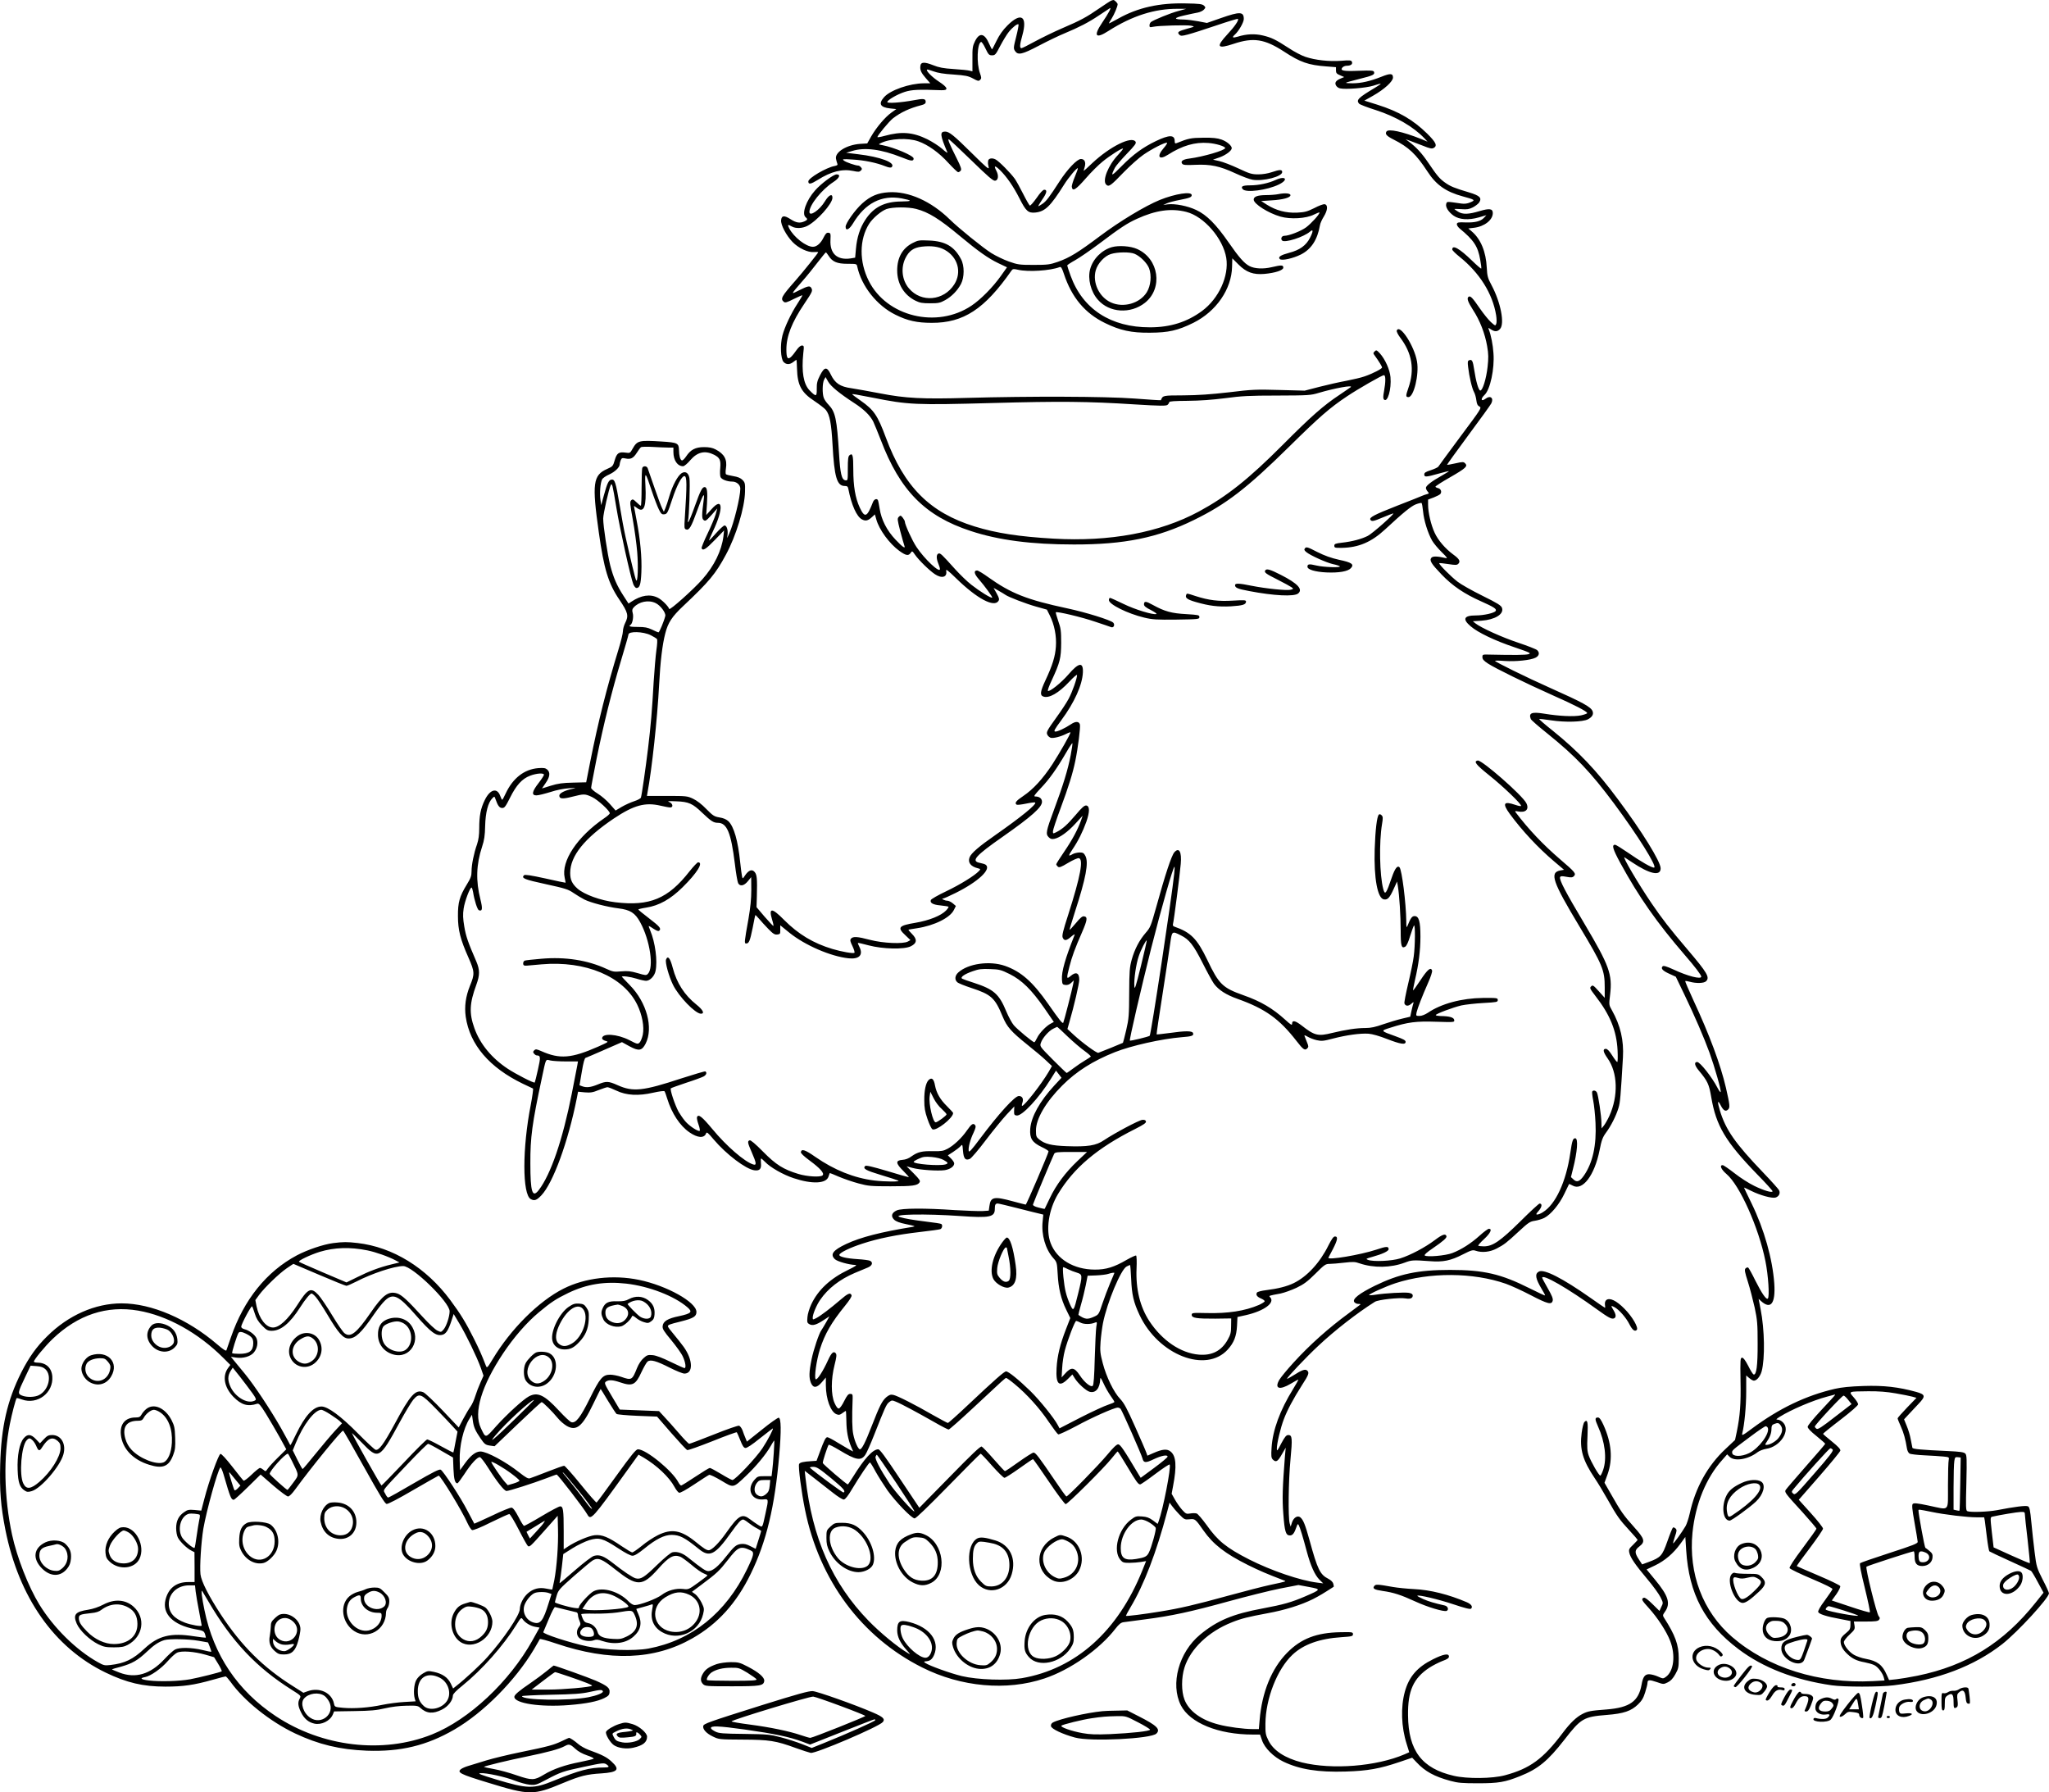 <?xml version="1.0" encoding="UTF-8"?>
<svg xmlns="http://www.w3.org/2000/svg" version="1.0" viewBox="0 0 1867.878 1633.609" preserveAspectRatio="xMidYMid meet">
  <g transform="translate(-58.122,1682.924) scale(0.1,-0.1)" fill="#000000" stroke="none">
    <path d="M10710 16823 c-8 -3 -55 -34 -105 -68 -120 -83 -174 -112 -340 -183 -77 -33 -189 -88 -250 -121 -60 -33 -116 -61 -122 -61 -18 0 -16 33 8 117 49 175 -11 215 -136 90 -43 -43 -73 -86 -99 -139 -21 -43 -39 -78 -41 -78 -3 0 -14 22 -26 49 -42 98 -88 107 -129 26 -22 -45 -25 -62 -24 -163 l0 -113 -25 6 c-14 4 -80 11 -146 15 -94 6 -135 14 -187 35 -78 31 -112 30 -116 -4 -6 -39 6 -65 49 -114 l41 -47 -59 0 c-130 -1 -306 -62 -363 -127 -53 -60 -35 -92 56 -102 l56 -6 -46 -33 c-57 -41 -134 -132 -183 -216 l-36 -64 -66 -4 c-121 -9 -229 -75 -219 -135 3 -15 8 -35 12 -44 6 -13 0 -18 -26 -23 -75 -14 -238 -110 -238 -140 0 -30 22 -26 85 13 123 78 225 103 325 82 45 -10 56 -9 68 3 13 12 13 18 2 30 -7 9 -18 16 -24 16 -25 0 -112 30 -131 45 -19 15 -13 16 81 10 103 -6 213 -28 296 -61 33 -13 51 -15 58 -8 40 40 -102 94 -310 118 l-105 13 54 16 c115 36 266 16 452 -58 88 -36 109 -37 109 -10 0 25 -180 102 -284 121 -38 7 -39 7 -15 19 83 42 247 50 342 16 88 -31 189 -103 274 -197 43 -46 82 -84 89 -84 6 0 17 6 23 14 10 11 2 35 -37 113 -64 127 -83 173 -72 173 5 0 97 -86 205 -191 152 -148 200 -190 218 -187 28 4 34 45 13 87 -28 53 -17 56 30 11 63 -62 123 -149 177 -255 60 -120 81 -139 146 -133 89 9 138 56 263 255 39 63 118 157 125 149 2 -2 -10 -37 -27 -77 -17 -40 -30 -82 -28 -93 6 -45 36 -27 126 76 49 57 119 126 154 154 68 56 179 126 187 119 2 -3 -19 -29 -46 -58 -89 -94 -145 -234 -108 -270 24 -24 40 -13 161 113 58 59 138 131 179 159 78 54 198 115 215 109 5 -1 -8 -23 -30 -48 -67 -77 -45 -114 37 -62 131 84 248 118 370 108 70 -5 153 -31 153 -46 0 -21 -198 -79 -327 -96 -59 -7 -83 -25 -64 -48 9 -11 35 -13 119 -9 139 6 221 -11 364 -77 60 -28 132 -55 158 -59 99 -16 270 29 270 70 0 24 -22 24 -95 -1 -35 -12 -84 -20 -123 -20 -59 0 -79 6 -181 54 -64 30 -142 60 -174 67 l-58 13 63 22 c56 21 108 60 108 83 0 23 -46 62 -93 78 -40 14 -79 18 -167 17 -112 -1 -136 -6 -242 -49 -14 -6 -18 -2 -18 18 0 59 -49 59 -170 1 -119 -57 -207 -121 -313 -228 -96 -98 -105 -100 -61 -14 9 17 57 73 107 125 76 79 89 97 80 111 -35 54 -233 -44 -394 -195 -43 -42 -79 -73 -79 -71 0 2 4 18 10 37 12 43 -2 71 -35 71 -35 0 -123 -93 -195 -204 -93 -144 -121 -181 -155 -204 -17 -12 -34 -22 -38 -22 -3 0 11 25 33 57 44 62 51 93 21 93 -12 0 -37 -27 -70 -75 -29 -41 -57 -73 -62 -69 -5 3 -33 51 -61 107 -28 56 -62 117 -76 137 -40 55 -144 160 -175 176 -32 17 -66 10 -68 -14 -2 -26 -2 -25 5 -57 6 -25 -19 -5 -146 121 -174 172 -214 204 -251 204 -50 0 -46 -34 21 -190 3 -8 -19 6 -48 33 -30 26 -91 65 -135 87 -132 65 -237 73 -389 31 -36 -10 -66 -15 -66 -11 0 15 108 145 142 171 71 55 154 93 256 119 32 8 42 16 42 31 0 29 -19 32 -106 15 -120 -22 -244 -31 -244 -17 0 18 89 70 160 93 63 20 128 23 330 15 71 -3 65 23 -19 78 -64 42 -120 99 -109 110 2 3 29 -5 59 -16 37 -14 94 -24 182 -29 111 -8 134 -13 178 -36 44 -24 51 -26 65 -13 13 13 13 20 -1 60 -33 91 -26 274 10 286 6 1 24 -25 40 -60 27 -56 33 -62 60 -62 28 0 34 7 75 87 25 47 60 105 78 127 35 43 79 77 88 68 3 -3 -6 -53 -21 -112 -25 -99 -26 -107 -11 -130 27 -41 64 -33 220 49 78 41 182 91 231 111 132 55 220 100 315 164 47 32 91 61 98 65 19 12 -9 -43 -69 -131 -83 -123 -61 -152 58 -75 215 137 421 203 633 201 l75 0 -72 -20 c-70 -18 -226 -82 -250 -101 -7 -6 -13 -19 -13 -30 0 -18 4 -19 33 -13 48 11 305 18 346 10 36 -8 36 -8 -34 -27 -83 -23 -95 -32 -74 -54 15 -14 22 -14 80 1 35 9 151 46 257 82 106 36 195 63 198 60 11 -11 -28 -68 -96 -141 -107 -116 -93 -136 58 -86 180 60 282 44 460 -72 146 -96 221 -122 383 -134 l89 -7 0 -29 c0 -24 6 -32 38 -45 l37 -16 -31 -13 c-44 -18 -58 -38 -44 -63 6 -12 22 -24 36 -27 49 -12 237 3 304 24 35 12 66 20 68 18 2 -2 -22 -19 -53 -37 -152 -91 -172 -111 -145 -144 6 -8 76 -35 156 -60 181 -59 340 -151 439 -255 l30 -32 -55 23 c-173 69 -303 97 -320 69 -14 -23 1 -40 64 -72 139 -70 206 -133 310 -292 79 -122 168 -185 323 -227 111 -30 116 -34 68 -54 -27 -12 -53 -15 -82 -11 -140 20 -130 20 -138 -3 -9 -28 21 -75 68 -108 52 -36 136 -42 230 -15 l68 20 -22 -24 c-30 -32 -82 -45 -170 -42 -62 3 -74 0 -77 -14 -2 -9 9 -27 24 -40 132 -109 168 -164 189 -287 8 -42 12 -78 9 -80 -2 -2 -39 29 -82 71 -116 113 -182 150 -182 103 0 -7 29 -36 65 -65 183 -146 303 -336 335 -534 5 -31 6 -66 1 -78 -7 -20 -9 -20 -49 16 -22 20 -67 76 -101 125 -65 95 -85 116 -101 106 -20 -12 -9 -45 39 -120 63 -96 109 -215 129 -330 13 -74 13 -108 4 -191 -12 -107 -45 -214 -66 -214 -16 0 -40 83 -56 190 -12 81 -20 96 -45 86 -15 -5 -16 -15 -10 -64 10 -86 35 -193 54 -227 9 -16 18 -50 21 -75 4 -33 11 -47 28 -56 22 -11 16 -20 -173 -273 -107 -144 -198 -268 -202 -275 -5 -7 -35 -21 -68 -32 -47 -15 -60 -23 -60 -39 0 -26 16 -25 133 8 50 14 92 24 92 22 0 -2 -29 -20 -64 -40 -92 -51 -146 -93 -146 -112 0 -9 7 -24 16 -34 14 -16 14 -18 -8 -24 -13 -3 -32 -10 -43 -15 -11 -5 -113 -46 -227 -90 -209 -82 -257 -107 -244 -128 11 -18 28 -15 117 23 46 19 87 35 91 35 18 0 -189 -183 -232 -205 -57 -29 -145 -52 -236 -62 -60 -7 -69 -11 -69 -28 0 -18 6 -20 70 -19 153 3 269 53 394 169 165 153 236 211 280 228 24 9 47 14 51 12 4 -2 10 -37 14 -76 7 -82 44 -200 83 -268 15 -25 54 -72 88 -105 49 -48 55 -58 35 -53 -79 18 -116 18 -130 3 -20 -25 -2 -54 92 -152 99 -104 209 -178 360 -245 119 -53 145 -70 134 -88 -12 -19 -108 -41 -181 -41 -109 0 -125 -33 -47 -99 66 -57 220 -131 402 -192 141 -48 152 -54 125 -62 -26 -8 -129 -9 -355 -4 -63 2 -65 1 -65 -23 0 -19 12 -33 50 -58 67 -44 345 -180 585 -287 206 -91 320 -150 320 -165 0 -5 -26 -14 -57 -21 -66 -13 -197 -7 -337 16 -112 18 -141 6 -120 -49 3 -9 71 -68 151 -132 258 -208 394 -351 608 -638 214 -288 394 -575 366 -584 -17 -6 -126 57 -239 136 -57 39 -110 72 -117 72 -33 0 -22 -38 46 -164 171 -313 334 -545 589 -841 92 -106 150 -182 150 -197 0 -27 -123 4 -253 65 -64 29 -91 37 -99 29 -19 -19 -1 -40 61 -68 l59 -27 80 -166 c90 -187 177 -388 228 -528 45 -125 107 -340 101 -356 -2 -6 -15 11 -29 38 -48 94 -159 235 -185 235 -30 0 -24 -31 14 -77 81 -97 94 -125 114 -243 44 -261 130 -406 418 -703 78 -79 141 -149 141 -155 0 -17 -80 6 -167 49 -46 22 -126 73 -178 114 -53 41 -102 75 -110 75 -31 0 -13 -40 35 -81 121 -102 294 -488 355 -794 26 -129 39 -324 22 -341 -13 -14 -55 46 -114 164 -30 62 -60 115 -65 118 -6 4 -16 0 -24 -7 -11 -12 -8 -31 21 -122 19 -59 46 -165 62 -235 24 -114 27 -148 27 -327 1 -203 -11 -291 -37 -283 -7 3 -29 38 -49 79 -26 50 -44 74 -55 74 -17 0 -18 -15 -15 -210 4 -210 -4 -318 -34 -465 l-16 -75 -87 -82 c-163 -152 -275 -354 -326 -588 -10 -44 -27 -96 -38 -115 -33 -56 -109 -162 -113 -157 -2 2 5 30 16 62 18 51 18 61 6 73 -8 8 -18 12 -24 9 -5 -4 -28 -60 -51 -126 -47 -133 -60 -147 -173 -189 l-57 -21 -30 46 c-40 61 -39 84 4 117 57 44 50 69 -48 178 -96 107 -121 143 -206 293 l-63 110 29 80 c48 137 35 286 -39 448 -21 46 -36 67 -49 67 -30 0 -30 -15 0 -82 64 -141 82 -293 47 -395 -10 -29 -22 -53 -26 -53 -13 0 -87 129 -106 184 -14 40 -16 73 -11 177 6 130 0 156 -28 128 -8 -8 -19 -52 -25 -98 -20 -150 9 -251 120 -416 26 -38 78 -124 115 -190 88 -156 108 -184 199 -283 42 -45 76 -85 76 -87 0 -3 -19 -23 -41 -45 -37 -35 -41 -43 -35 -72 9 -44 54 -110 166 -243 51 -60 104 -134 118 -162 26 -52 26 -53 8 -89 l-17 -37 -64 63 c-43 42 -68 61 -79 57 -26 -10 -19 -23 46 -94 80 -88 162 -214 195 -300 50 -130 33 -274 -38 -326 -26 -19 -27 -19 -74 2 -26 12 -63 21 -81 21 -38 0 -56 -25 -68 -95 -27 -152 -108 -209 -318 -226 -147 -11 -172 -16 -221 -41 -55 -28 -112 -82 -180 -173 -178 -237 -299 -325 -527 -386 -115 -31 -345 -33 -465 -5 -292 67 -415 229 -418 551 -3 224 49 339 195 435 31 20 84 47 117 60 45 16 61 27 61 41 0 32 -50 23 -146 -25 -143 -71 -218 -158 -256 -295 -39 -141 -33 -322 17 -478 l23 -74 -43 -19 c-257 -110 -659 -142 -935 -74 -154 39 -261 108 -306 201 -25 50 -28 67 -27 152 2 228 107 497 246 628 100 95 248 148 451 161 92 6 101 9 101 27 0 19 -6 20 -115 18 -217 -4 -358 -58 -485 -187 -142 -144 -230 -360 -251 -615 l-7 -81 -56 0 c-80 0 -224 19 -308 41 -160 40 -274 123 -314 228 -29 75 -29 200 0 292 54 171 219 328 432 412 87 35 149 50 321 82 161 29 311 76 419 130 60 31 92 50 188 112 2 1 1 13 -3 27 -4 16 -21 33 -46 46 -75 38 -98 85 -170 348 -41 148 -58 189 -85 212 -25 20 -61 -2 -76 -47 l-12 -38 -9 30 c-15 52 -11 392 7 578 19 199 16 227 -19 227 -19 0 -31 -14 -65 -77 -34 -67 -40 -74 -40 -48 -1 46 34 192 64 270 31 82 85 184 166 311 62 95 68 114 45 133 -17 14 -47 4 -122 -44 -31 -20 -58 -34 -60 -32 -6 6 176 199 286 301 149 140 355 300 514 400 31 20 225 41 282 31 40 -7 64 2 64 26 0 13 -10 20 -35 25 -39 7 -217 -3 -304 -17 -30 -5 -57 -6 -59 -4 -8 8 155 81 241 109 310 101 706 99 1005 -5 48 -17 151 -64 229 -105 154 -80 189 -89 199 -49 4 18 -7 46 -45 112 -28 49 -51 92 -51 96 0 39 233 -95 500 -288 104 -75 132 -90 154 -82 22 9 20 35 -4 75 -26 43 -25 45 8 28 41 -21 107 -96 137 -156 27 -53 49 -70 67 -52 19 19 -40 121 -112 193 -74 75 -135 104 -166 79 -10 -9 -14 -24 -12 -42 3 -15 3 -28 0 -28 -2 0 -61 40 -130 89 -259 182 -425 266 -472 241 -39 -21 -32 -63 26 -160 19 -30 32 -56 30 -58 -2 -2 -66 28 -142 66 -261 131 -417 167 -724 167 -295 0 -463 -36 -685 -144 -142 -70 -206 -120 -189 -148 7 -10 23 -18 38 -18 14 1 22 -2 18 -6 -4 -3 -50 -38 -103 -77 -186 -136 -361 -292 -506 -452 -58 -63 -116 -134 -129 -156 -48 -82 1 -98 106 -35 36 22 66 38 68 36 1 -1 -21 -40 -49 -86 -119 -192 -186 -374 -196 -534 -5 -77 -3 -93 11 -108 30 -29 45 -20 86 53 l32 55 -7 -75 c-22 -281 -26 -391 -15 -528 12 -161 22 -197 60 -197 25 0 40 19 61 80 9 26 12 28 20 13 11 -20 38 -107 74 -243 34 -126 72 -211 115 -254 l34 -33 -55 7 c-158 20 -418 109 -620 211 -209 107 -286 169 -389 315 -39 53 -79 101 -90 104 -12 4 -38 4 -59 0 -34 -6 -40 -3 -72 32 -19 21 -49 63 -66 93 l-31 55 13 70 c35 182 28 275 -23 315 -32 26 -74 22 -156 -14 l-55 -24 -10 28 c-5 16 -51 122 -102 236 -74 166 -101 216 -136 253 -58 60 -126 200 -159 326 -23 88 -26 111 -20 195 4 52 14 129 22 170 38 190 163 488 215 516 15 8 30 14 32 14 2 0 7 -57 10 -128 6 -143 22 -212 76 -327 172 -366 606 -535 805 -315 56 62 79 121 84 215 l4 81 77 17 c167 38 270 114 220 164 -13 13 -12 13 96 33 33 7 98 30 145 52 69 33 100 57 173 129 82 82 92 89 129 89 22 0 81 5 132 11 80 9 100 9 141 -6 130 -44 286 -41 413 7 61 23 75 24 225 13 124 -10 192 4 305 62 75 38 89 42 115 33 58 -20 131 -12 192 20 70 37 86 49 205 159 84 78 100 88 143 94 26 4 64 15 86 26 60 31 137 123 183 220 23 47 42 87 43 89 1 1 16 -5 32 -14 90 -52 200 91 246 322 18 91 28 118 58 159 46 62 92 153 114 225 16 51 20 104 41 461 9 157 -22 291 -101 432 -27 47 -27 49 -16 140 22 186 -7 265 -232 644 -173 290 -233 404 -224 427 4 11 16 12 58 4 43 -8 55 -7 68 6 22 23 12 36 -125 153 -157 135 -288 273 -407 430 -7 10 -2 12 21 7 72 -15 106 19 77 76 -38 73 -406 395 -443 388 -40 -8 -17 -37 105 -135 128 -102 301 -268 290 -279 -3 -4 -27 1 -53 10 -106 36 -119 13 -50 -82 114 -155 258 -309 403 -432 l92 -78 -34 -6 c-100 -19 -71 -102 175 -511 211 -351 230 -397 230 -554 l0 -96 -54 60 c-49 55 -56 59 -70 44 -15 -14 -11 -21 40 -88 133 -171 192 -317 201 -493 3 -61 2 -108 -3 -108 -5 1 -26 28 -46 60 -26 41 -44 60 -58 60 -30 0 -25 -28 15 -85 94 -131 100 -344 17 -527 -16 -35 -39 -74 -50 -88 l-21 -25 -1 49 c0 63 -29 255 -41 278 -10 19 -34 24 -43 9 -3 -4 1 -42 9 -82 8 -41 18 -132 21 -204 10 -202 -25 -363 -105 -479 -39 -56 -65 -66 -96 -36 l-23 21 18 72 c41 161 50 282 21 282 -21 0 -28 -20 -45 -135 -38 -261 -134 -468 -250 -539 -18 -12 -41 -21 -51 -21 -14 0 -11 7 14 35 29 34 33 65 7 65 -6 0 -86 -73 -176 -163 -183 -180 -251 -227 -332 -227 -25 0 -47 3 -51 6 -3 3 21 31 54 61 57 53 76 93 43 93 -8 0 -47 -28 -85 -63 -79 -71 -167 -127 -248 -158 -61 -24 -235 -39 -252 -22 -6 6 22 31 73 65 98 67 130 96 125 111 -8 26 -37 16 -106 -36 -89 -67 -223 -138 -316 -167 -75 -24 -246 -32 -294 -13 -22 9 -17 11 40 27 91 25 149 52 149 70 0 28 -20 27 -112 -4 -146 -48 -448 -99 -437 -73 2 4 21 41 42 80 42 82 47 113 18 113 -14 0 -30 -23 -60 -82 -78 -158 -195 -284 -316 -343 -61 -30 -145 -51 -249 -64 -43 -5 -82 -15 -86 -22 -13 -20 0 -39 36 -54 19 -8 34 -19 34 -25 0 -6 -24 -21 -52 -34 -128 -55 -284 -79 -478 -74 -129 3 -135 2 -135 -17 0 -28 45 -35 215 -34 l145 2 -1 -70 c0 -58 -5 -78 -31 -124 -56 -101 -143 -146 -263 -136 -166 14 -334 128 -451 305 -85 130 -125 292 -117 479 3 62 1 116 -4 119 -5 3 -43 -15 -86 -39 -113 -66 -189 -90 -292 -89 -190 1 -345 94 -401 241 -46 120 -18 305 66 446 145 241 358 421 707 596 75 38 98 54 96 67 -3 12 -12 16 -32 15 -31 -2 -254 -121 -350 -185 -72 -50 -150 -62 -341 -55 -139 5 -198 20 -250 61 -27 22 -30 30 -30 83 0 105 90 259 240 409 129 129 279 224 480 304 149 59 425 121 607 136 95 7 114 14 105 38 -8 21 -70 21 -218 0 -61 -8 -113 -14 -114 -12 -2 2 23 170 55 373 32 204 63 412 70 463 15 106 16 107 97 66 75 -37 114 -87 197 -251 41 -82 88 -167 104 -190 43 -57 109 -100 216 -138 252 -90 380 -182 536 -383 61 -79 77 -90 98 -68 13 13 13 20 -3 58 -9 24 -20 49 -22 56 -4 8 7 6 28 -7 19 -11 56 -26 84 -32 44 -10 62 -8 149 15 124 32 248 49 323 44 36 -3 99 -21 168 -48 124 -48 170 -55 170 -26 0 14 -21 25 -90 50 -142 51 -141 50 -48 79 159 51 233 60 416 54 167 -5 168 -5 165 16 -3 24 -44 35 -125 36 -24 1 -43 4 -43 9 0 11 157 70 234 88 38 8 128 18 200 22 122 7 131 8 131 27 0 19 -6 20 -135 19 -193 -2 -380 -52 -502 -135 -26 -17 -56 -29 -76 -29 -33 0 -33 1 -27 33 9 38 50 145 107 274 23 51 38 99 34 108 -12 33 -42 8 -105 -88 -35 -53 -66 -96 -68 -94 -2 2 6 44 17 93 34 144 50 271 50 397 0 138 -14 187 -53 187 -24 0 -36 -17 -66 -91 -8 -19 -10 -9 -10 46 -2 163 -40 468 -62 490 -19 19 -41 -10 -69 -90 -52 -153 -63 -168 -79 -108 -33 124 -39 426 -11 592 9 54 9 67 -4 80 -10 10 -19 12 -25 6 -18 -18 -32 -139 -38 -315 -8 -266 26 -450 85 -458 33 -5 51 14 87 93 l32 70 7 -40 c14 -85 26 -276 26 -406 0 -142 7 -167 41 -148 12 6 29 42 45 97 15 48 31 91 35 96 13 14 11 -187 -2 -281 -5 -43 -28 -154 -50 -246 -22 -93 -38 -175 -35 -183 10 -26 36 -27 63 -3 15 14 23 18 20 9 -3 -8 -11 -40 -18 -71 l-12 -56 -76 -18 c-42 -10 -119 -33 -171 -51 -70 -25 -112 -34 -160 -34 -84 0 -180 -15 -305 -45 -129 -32 -159 -25 -278 68 -60 46 -87 51 -87 15 0 -16 -13 -8 -62 37 -116 105 -223 168 -382 224 -189 67 -223 99 -329 322 -93 193 -150 251 -300 303 -12 4 -16 12 -13 23 8 25 63 452 71 549 10 110 -15 154 -58 106 -26 -29 -84 -204 -167 -505 -47 -167 -52 -181 -94 -229 -59 -68 -101 -149 -128 -245 -19 -69 -22 -105 -23 -303 -1 -204 -3 -235 -27 -338 -15 -63 -28 -115 -30 -117 -1 -1 -50 -21 -108 -45 -58 -23 -110 -44 -116 -46 -13 -6 -146 91 -226 165 l-56 52 19 67 c40 137 89 347 89 382 0 63 -30 76 -79 34 -38 -32 -39 -24 -11 85 23 91 51 167 115 313 49 113 53 141 18 146 -15 2 -34 -13 -74 -62 -30 -35 -55 -63 -57 -61 -2 2 20 74 48 162 101 311 127 451 96 511 -14 27 -22 32 -54 32 -20 -1 -48 -7 -62 -15 -42 -24 -42 -17 -2 43 51 75 93 159 127 253 31 90 31 142 -1 147 -17 2 -40 -18 -97 -86 -77 -90 -117 -126 -174 -156 -33 -16 -33 -16 -33 7 0 13 31 106 69 208 73 196 112 321 135 434 24 115 48 306 42 331 -8 30 -40 31 -81 3 -55 -37 -126 -70 -145 -67 -15 2 -5 21 56 103 120 162 192 322 197 437 4 97 -38 90 -134 -22 -64 -74 -172 -160 -185 -147 -4 4 11 46 34 94 77 166 86 204 87 343 0 110 -3 134 -27 200 -14 41 -24 77 -22 79 9 10 240 -45 359 -86 72 -24 138 -46 147 -50 23 -7 35 24 17 42 -25 24 -250 94 -419 130 -366 78 -513 136 -720 284 -47 34 -92 61 -101 61 -33 0 -28 -30 13 -77 59 -68 129 -165 124 -170 -8 -9 -115 58 -190 117 -40 31 -105 95 -146 140 -125 139 -137 151 -154 144 -20 -8 -20 -44 -1 -91 8 -19 15 -42 15 -50 0 -41 -141 91 -214 201 -39 58 -106 205 -106 231 0 7 -9 23 -19 36 -18 22 -21 23 -36 8 -15 -15 -14 -25 13 -130 17 -63 33 -122 37 -131 14 -35 -14 -17 -80 53 -80 85 -129 181 -145 283 -6 38 -13 73 -16 78 -11 17 -35 7 -45 -19 -54 -139 -74 -147 -120 -50 -41 88 -59 195 -59 347 0 130 -6 154 -35 130 -12 -10 -15 -38 -15 -122 0 -108 0 -109 -22 -106 -34 5 -47 59 -58 242 -20 318 -33 381 -95 446 -19 19 -39 48 -44 63 -15 39 -13 137 3 166 l13 24 24 -42 c24 -43 104 -108 236 -194 87 -56 145 -112 174 -168 11 -23 42 -99 69 -168 175 -462 404 -695 820 -831 254 -84 557 -123 940 -123 461 -1 765 61 1095 223 295 144 483 289 870 670 273 269 369 353 527 458 100 67 318 192 335 192 17 0 17 -60 1 -147 -9 -47 -9 -66 0 -75 32 -32 69 94 59 204 -6 69 -49 164 -97 217 -29 31 -33 32 -47 18 -15 -15 -15 -18 1 -39 39 -54 66 -98 66 -108 0 -12 -86 -56 -159 -81 -30 -11 -104 -28 -165 -40 -61 -11 -172 -36 -246 -55 l-135 -35 -230 6 c-212 6 -248 5 -460 -21 -166 -19 -281 -27 -414 -28 -193 -1 -188 0 -207 -44 -1 -2 -109 5 -240 15 -269 20 -956 22 -1524 6 -409 -12 -564 -4 -795 41 -99 19 -217 40 -262 47 -104 14 -150 46 -188 125 -35 74 -58 72 -99 -9 -24 -47 -30 -70 -29 -122 1 -73 -6 -74 -66 -13 -55 57 -74 169 -57 336 8 68 7 72 -13 72 -12 0 -31 -16 -49 -42 -16 -24 -39 -52 -51 -63 -30 -26 -41 -8 -41 70 0 120 50 248 163 415 74 110 78 119 65 143 -13 24 -29 22 -111 -19 -80 -41 -81 -44 28 82 39 44 102 122 140 172 39 50 72 91 75 91 3 0 14 -14 25 -31 34 -55 78 -73 173 -73 80 0 83 0 88 -25 38 -178 179 -356 348 -439 110 -55 197 -74 331 -74 290 -1 482 125 727 476 11 16 19 17 58 8 94 -22 295 -9 381 24 13 5 21 -8 39 -62 71 -215 192 -359 375 -448 137 -67 240 -90 410 -88 169 1 253 20 395 90 209 104 349 307 353 513 l2 75 57 -57 c71 -71 135 -94 237 -85 98 9 171 33 171 57 0 25 -17 25 -107 4 -77 -18 -155 -14 -201 10 -47 24 -96 79 -190 215 -116 167 -201 252 -295 296 -79 38 -195 60 -261 52 l-41 -6 35 16 c19 8 71 22 115 30 92 18 110 25 110 44 0 36 -149 13 -291 -44 -134 -55 -365 -194 -545 -329 -201 -151 -277 -197 -384 -235 -73 -25 -93 -28 -220 -28 -131 0 -145 2 -227 31 -48 17 -120 52 -160 77 -75 47 -299 228 -378 306 -171 167 -376 259 -557 248 -99 -6 -166 -34 -242 -102 -65 -59 -151 -180 -151 -212 0 -42 33 -27 68 31 110 184 261 261 444 227 99 -19 97 -27 -4 -28 -152 -1 -252 -51 -327 -165 -49 -73 -78 -162 -87 -268 l-7 -79 -42 -7 c-123 -18 -190 45 -183 169 3 57 1 62 -18 65 -17 2 -26 -7 -44 -42 -26 -54 -63 -86 -98 -86 -62 0 -174 87 -216 168 -18 35 -13 38 24 17 36 -20 94 -18 140 5 89 45 230 203 230 257 0 42 -33 26 -69 -33 -48 -80 -141 -143 -141 -96 0 63 112 203 218 272 56 36 70 70 30 70 -29 0 -144 -86 -197 -147 -80 -90 -123 -212 -86 -243 21 -17 19 -25 -10 -38 -42 -19 -75 -14 -126 19 -59 38 -83 35 -87 -9 -4 -42 47 -139 105 -199 55 -56 140 -96 194 -91 21 2 39 1 39 -2 0 -7 -140 -182 -208 -259 -126 -143 -138 -165 -106 -192 13 -11 27 -7 91 25 41 20 77 36 79 34 1 -2 -18 -35 -43 -73 -62 -95 -119 -217 -139 -294 -22 -86 -16 -211 10 -240 24 -26 56 -27 89 -1 14 11 27 20 29 20 1 0 4 -36 5 -81 4 -150 39 -217 159 -295 46 -31 93 -67 104 -81 36 -46 50 -122 61 -318 16 -294 40 -375 111 -375 22 0 29 -5 33 -27 29 -148 76 -253 125 -278 33 -17 54 -12 91 22 l26 24 13 -46 c26 -94 120 -221 209 -286 61 -44 84 -48 104 -19 14 20 15 19 40 -17 34 -49 131 -144 181 -177 63 -42 114 -28 103 30 -4 20 14 7 92 -69 189 -184 346 -268 385 -204 9 14 5 28 -17 68 l-28 50 48 -27 c26 -15 53 -31 58 -35 28 -21 191 -83 280 -108 l100 -28 27 -54 c41 -82 62 -187 55 -283 -6 -89 -31 -171 -96 -309 -47 -101 -51 -134 -19 -146 52 -19 140 31 237 135 39 42 71 69 71 61 0 -32 -44 -156 -77 -217 -19 -36 -68 -110 -108 -165 -92 -128 -98 -140 -85 -164 5 -11 19 -22 29 -26 24 -7 92 10 143 36 21 11 38 16 38 13 0 -15 -97 -185 -164 -289 -88 -134 -176 -230 -267 -291 -65 -43 -82 -65 -59 -79 5 -3 44 1 86 10 42 9 79 13 82 10 16 -15 -125 -130 -358 -293 -154 -107 -226 -169 -240 -207 -18 -46 10 -83 74 -99 27 -7 28 -8 11 -26 -38 -41 -172 -124 -298 -184 -74 -35 -137 -71 -140 -80 -10 -26 19 -43 89 -49 37 -4 69 -9 72 -12 3 -3 -7 -18 -22 -34 -45 -47 -154 -91 -278 -112 -156 -26 -170 -43 -92 -115 l45 -43 -23 -13 c-42 -24 -227 -16 -345 15 -117 31 -155 33 -174 11 -10 -13 -8 -24 14 -69 14 -30 22 -57 17 -60 -13 -8 -116 10 -200 35 -174 52 -310 134 -440 264 -112 114 -144 115 -110 3 10 -31 15 -57 11 -57 -3 0 -39 38 -80 85 l-73 86 3 102 c4 155 1 192 -19 217 -24 30 -54 20 -87 -27 -23 -35 -24 -35 -29 -12 -3 13 -11 71 -17 129 -20 196 -57 325 -107 374 -20 18 -45 29 -82 35 -47 8 -59 15 -119 76 -41 43 -87 78 -121 94 -53 25 -62 26 -238 26 l-183 0 5 30 c40 212 90 675 106 985 11 213 30 366 56 466 25 98 61 153 163 249 236 222 296 294 389 467 94 173 172 430 175 575 2 76 0 84 -23 108 -18 18 -43 28 -85 35 -32 5 -62 13 -66 17 -4 5 -4 28 0 53 13 81 -14 131 -94 173 -28 15 -59 21 -105 21 -79 0 -123 -23 -164 -85 -15 -22 -32 -39 -39 -36 -15 5 -25 41 -26 94 -2 63 -12 69 -158 78 -208 13 -222 9 -265 -66 -22 -40 -24 -41 -66 -35 -60 8 -78 -5 -97 -70 -15 -53 -19 -57 -69 -79 -129 -57 -139 -132 -76 -577 47 -335 87 -467 188 -615 79 -117 86 -146 52 -213 -11 -22 -20 -55 -20 -74 0 -19 -18 -94 -41 -168 -107 -350 -183 -649 -257 -1021 l-37 -188 -120 -3 c-94 -2 -138 -8 -202 -28 l-81 -25 34 50 c39 56 43 96 14 122 -16 14 -31 17 -84 13 -126 -11 -229 -91 -294 -229 -15 -32 -29 -59 -32 -59 -4 0 -12 16 -19 36 -28 77 -93 59 -140 -38 -38 -77 -51 -144 -51 -258 0 -62 -6 -104 -20 -146 -29 -82 -50 -186 -50 -246 0 -42 -7 -62 -44 -122 -65 -106 -81 -162 -80 -286 0 -127 22 -213 96 -379 57 -130 58 -149 13 -258 -39 -97 -51 -188 -38 -281 37 -254 215 -463 522 -611 46 -22 86 -41 91 -43 4 -2 -5 -68 -20 -148 -78 -395 -78 -818 0 -860 33 -18 53 -11 96 34 107 112 245 489 324 888 l11 57 62 -6 c52 -4 72 -1 126 21 36 14 72 26 80 26 9 0 45 -14 81 -31 91 -44 201 -50 336 -19 53 12 99 18 103 13 4 -4 15 -35 25 -68 41 -133 115 -246 202 -306 75 -52 135 -56 152 -10 6 16 16 8 69 -55 116 -137 293 -270 370 -281 50 -7 67 12 61 67 -2 22 -1 40 2 40 4 0 19 -14 36 -31 48 -50 163 -116 260 -148 168 -56 297 -51 318 14 6 17 11 31 11 32 1 2 39 -13 84 -33 45 -19 126 -47 179 -61 89 -24 113 -26 292 -26 200 0 246 6 264 36 9 14 -1 28 -53 81 l-65 65 55 -15 c66 -18 229 -29 293 -20 49 8 86 34 86 62 0 8 -13 29 -29 44 l-29 29 48 31 c26 17 56 40 66 51 19 21 19 21 24 -41 6 -72 22 -91 63 -73 14 7 80 84 146 172 67 88 152 192 190 233 l69 73 -2 -40 c-1 -36 2 -40 24 -43 49 -6 203 160 311 334 l47 75 25 -32 25 -33 -65 -70 c-133 -144 -212 -286 -220 -396 -6 -86 17 -123 104 -165 35 -16 63 -34 63 -40 0 -16 -201 -485 -208 -485 -4 0 -56 14 -117 30 -172 47 -203 41 -214 -43 l-6 -42 -60 -4 c-33 -1 -145 3 -250 9 -274 19 -481 17 -527 -2 -48 -21 -58 -53 -26 -85 18 -17 49 -29 114 -42 78 -16 85 -19 54 -24 -285 -46 -473 -94 -605 -156 -121 -57 -149 -95 -102 -139 23 -21 130 -51 187 -52 17 0 -3 -14 -65 -44 -164 -79 -276 -183 -338 -315 -17 -36 -33 -88 -35 -117 -4 -46 -2 -53 18 -64 29 -16 64 -6 129 37 l54 35 -33 -59 c-18 -32 -37 -62 -41 -68 -21 -28 -71 -176 -89 -264 -24 -118 -25 -169 -6 -216 21 -50 54 -47 100 7 l36 42 0 -70 c0 -125 44 -245 98 -265 21 -8 31 -6 53 11 16 11 29 20 31 20 2 0 4 -41 5 -91 1 -96 15 -168 44 -237 l18 -42 -32 16 c-18 10 -67 39 -110 65 -43 27 -85 49 -93 49 -16 0 -29 -26 -71 -140 l-28 -75 -45 -3 c-75 -4 -108 -12 -114 -27 -9 -23 21 -254 54 -416 130 -642 515 -1161 1069 -1438 354 -178 770 -215 1113 -100 235 78 503 266 648 454 32 41 50 56 74 59 17 2 105 14 196 26 241 31 417 69 761 164 168 46 380 99 471 117 l166 32 96 -18 c113 -21 112 -22 -33 -85 -125 -54 -199 -75 -386 -110 -276 -51 -416 -110 -573 -239 -195 -161 -273 -451 -176 -644 82 -161 341 -267 656 -267 l66 0 18 -52 c23 -70 105 -152 195 -195 148 -71 318 -98 569 -90 200 6 310 26 490 87 l115 39 40 -42 c77 -83 163 -130 308 -169 69 -19 109 -22 252 -22 187 0 246 10 383 65 166 66 254 139 403 330 153 197 176 211 389 228 153 12 221 35 284 96 34 33 49 58 65 110 12 37 21 75 21 85 0 30 16 32 83 9 63 -22 63 -22 102 -3 27 13 47 35 69 74 28 50 31 63 31 145 0 124 -32 211 -135 371 -12 19 -11 25 9 53 54 76 32 146 -93 296 l-74 90 78 37 c89 43 166 109 230 197 l45 62 8 -123 c25 -395 169 -668 476 -899 225 -170 515 -282 851 -330 111 -16 438 -16 565 0 405 50 733 175 990 376 142 112 425 420 425 463 0 7 -25 63 -57 124 -54 108 -57 115 -74 252 -10 77 -23 201 -30 274 -10 106 -16 135 -30 142 -17 10 -124 -4 -284 -35 -79 -15 -239 -21 -269 -9 -14 5 -15 35 -9 258 5 222 4 253 -10 267 -12 13 -48 18 -159 23 -244 11 -320 18 -323 30 -1 6 -8 40 -15 76 -6 36 -23 91 -37 124 l-24 59 38 41 c21 22 62 66 91 97 70 73 67 88 -18 112 -163 45 -296 60 -480 54 -123 -4 -201 -12 -262 -26 -263 -61 -506 -177 -754 -361 -87 -65 -96 -69 -90 -45 20 78 36 248 36 379 l0 149 23 -20 c12 -11 30 -23 40 -26 26 -9 63 31 78 84 31 118 27 380 -10 567 l-18 93 21 -19 c90 -82 134 -24 122 158 -16 225 -92 495 -207 731 -38 78 -69 142 -69 144 0 2 30 -12 68 -31 79 -39 184 -68 218 -60 32 9 48 40 33 68 -6 11 -72 85 -146 162 -253 264 -340 388 -393 564 -25 83 -21 103 9 44 24 -46 44 -57 66 -35 19 18 16 41 -20 199 -50 214 -150 482 -297 798 -43 93 -76 171 -74 173 2 3 21 0 43 -6 57 -16 129 -14 147 5 36 35 12 76 -169 289 -162 190 -233 282 -327 420 -116 170 -272 434 -247 420 8 -5 39 -25 70 -46 160 -107 259 -128 259 -54 0 61 -169 335 -390 630 -195 263 -360 436 -593 624 -71 56 -127 105 -124 107 2 2 51 -3 108 -12 129 -20 289 -15 336 9 39 21 53 45 43 73 -15 40 -84 78 -395 217 -209 93 -495 234 -495 243 0 3 39 3 88 -1 99 -7 238 7 282 30 33 17 39 45 15 68 -8 9 -86 39 -172 68 -148 49 -338 135 -392 177 l-23 19 79 5 c123 9 206 60 187 116 -7 22 -38 42 -180 112 -95 47 -196 104 -226 128 -61 47 -173 160 -166 168 3 2 39 -1 82 -8 66 -10 79 -10 92 3 21 22 9 44 -45 83 -74 54 -140 131 -171 199 -33 70 -60 185 -60 255 l0 48 51 19 c28 11 55 25 61 32 15 19 5 47 -20 53 -13 3 -24 9 -25 13 -1 5 58 43 132 85 146 84 165 102 139 128 -15 15 -22 15 -89 0 -40 -9 -74 -15 -76 -13 -1 2 85 122 193 268 108 145 202 276 210 291 25 49 -8 77 -52 43 -41 -31 -49 -2 -9 35 51 48 92 237 81 380 -5 77 -22 163 -42 215 -8 19 -7 19 19 2 35 -23 60 -22 83 4 44 48 6 242 -77 398 -35 65 -40 83 -44 160 -7 146 -55 262 -138 332 l-30 26 51 6 c95 11 172 71 172 134 0 41 -30 45 -121 18 -100 -30 -153 -32 -196 -5 -18 11 -33 22 -33 24 0 2 28 1 63 -1 51 -4 71 -1 105 16 23 12 49 32 58 45 26 42 6 62 -94 92 -131 39 -168 54 -216 88 -52 37 -72 61 -155 183 -59 87 -108 140 -176 191 l-30 22 40 -14 c22 -8 75 -28 118 -45 61 -25 81 -29 97 -21 37 20 23 51 -58 131 -128 126 -261 203 -455 264 l-118 37 80 45 c102 58 181 130 181 165 0 39 -23 41 -107 7 -101 -40 -184 -59 -262 -59 -35 0 -62 2 -59 5 3 4 59 19 123 35 124 31 141 39 132 64 -5 13 -26 14 -139 10 -141 -6 -173 1 -149 30 8 9 25 16 40 16 36 0 55 14 47 35 -6 15 -17 17 -99 10 -108 -8 -236 6 -325 36 -34 11 -103 47 -152 80 -120 78 -157 96 -237 115 -73 17 -148 14 -228 -11 -49 -14 -56 -8 -25 20 35 32 80 111 80 141 0 68 -35 69 -207 9 l-129 -45 -78 15 c-43 8 -101 15 -129 16 -99 1 -100 14 -2 37 50 11 107 24 127 27 20 4 45 16 54 26 17 19 17 21 1 37 -15 14 -42 18 -163 20 -244 6 -440 -38 -618 -138 -47 -27 -86 -46 -86 -44 0 2 12 23 26 45 24 38 54 110 54 130 0 10 -29 39 -38 38 -4 0 -14 -3 -22 -6z m-1777 -1898 c112 -29 211 -90 400 -248 167 -139 258 -203 350 -247 l78 -37 -56 -79 c-74 -104 -183 -214 -268 -271 -315 -211 -772 -100 -936 226 -88 174 -87 377 3 520 34 53 110 117 159 135 55 19 198 20 270 1z m2462 -27 c161 -40 336 -242 365 -420 26 -164 -68 -370 -221 -483 -137 -101 -289 -149 -474 -149 -357 -1 -614 166 -724 470 -17 47 -31 89 -31 94 0 4 33 26 73 48 39 22 137 89 217 149 196 148 256 187 346 228 171 78 311 98 449 63z m1500 -1597 c-6 -4 -51 -36 -102 -70 -147 -97 -261 -198 -518 -456 -312 -313 -510 -470 -765 -608 -356 -192 -813 -277 -1326 -247 -312 18 -521 50 -718 111 -408 126 -643 361 -810 812 -74 199 -108 250 -228 334 -43 30 -78 56 -78 59 0 4 33 -1 185 -31 330 -66 391 -68 1095 -49 615 17 864 15 1302 -13 228 -14 279 -14 292 -4 9 8 16 19 16 25 0 8 50 11 168 12 113 1 223 9 342 24 149 20 219 24 475 24 286 1 304 2 380 25 146 43 313 73 290 52z m-6222 -551 l47 0 0 -40 c0 -76 37 -130 88 -130 11 0 39 23 66 55 65 75 133 91 216 50 53 -27 63 -49 57 -121 -4 -36 -2 -74 3 -84 12 -22 61 -40 106 -40 40 0 74 -29 74 -64 0 -77 -60 -320 -100 -407 l-20 -44 4 35 c4 43 -9 80 -28 80 -8 0 -43 -32 -77 -70 -34 -39 -63 -69 -65 -67 -1 1 15 38 36 83 99 208 92 320 -12 203 l-49 -54 7 102 c7 111 1 153 -21 153 -22 0 -39 -32 -90 -175 -25 -71 -51 -134 -57 -140 -8 -7 -9 -5 -5 8 10 28 21 349 13 390 -9 48 -38 65 -72 43 -35 -24 -81 -109 -110 -206 -13 -47 -31 -98 -38 -115 l-13 -30 -15 30 c-9 17 -41 102 -71 190 -30 88 -58 168 -62 178 -9 21 -41 22 -49 1 -3 -9 -6 -90 -6 -180 0 -90 -3 -164 -7 -164 -4 0 -22 14 -40 32 -29 28 -35 30 -48 17 -13 -13 -11 -33 15 -176 16 -89 34 -221 40 -295 11 -132 5 -285 -10 -257 -8 14 -51 193 -96 394 -14 61 -38 191 -54 290 -35 209 -44 237 -74 233 -26 -4 -39 -31 -70 -144 l-24 -89 -7 49 c-9 59 -1 155 15 186 6 12 35 32 65 45 51 23 95 65 95 91 0 7 4 24 9 37 9 22 14 24 43 18 48 -11 73 2 104 51 15 24 32 47 38 51 6 5 54 6 106 3 52 -3 116 -6 143 -6z m-152 -390 c23 -69 53 -147 66 -173 21 -42 28 -48 51 -45 25 3 30 12 72 139 41 124 86 209 110 209 24 0 24 -77 4 -382 -6 -88 -5 -98 11 -104 28 -11 47 20 100 167 53 148 71 179 62 109 -19 -146 -19 -176 -2 -190 16 -13 23 -9 72 45 l53 60 -15 -55 c-9 -30 -42 -109 -74 -175 -32 -66 -56 -126 -54 -132 10 -28 40 -9 121 75 l84 87 -6 -55 c-17 -131 -84 -269 -192 -391 -79 -90 -297 -285 -302 -270 -9 26 -66 83 -103 102 -71 36 -152 24 -241 -35 l-27 -18 -46 71 c-61 94 -92 166 -121 278 -25 101 -64 357 -64 426 0 43 53 276 69 305 12 21 15 11 51 -205 31 -191 132 -645 155 -700 8 -18 20 -33 28 -33 30 0 40 31 45 143 6 133 -10 303 -44 477 -13 69 -24 126 -24 128 0 1 14 -8 30 -20 63 -46 85 15 75 207 -7 132 -1 128 56 -45z m36 -1027 c44 -20 96 -90 89 -118 -11 -46 -54 -150 -62 -149 -5 0 -31 11 -59 25 -40 19 -66 24 -127 24 -73 0 -92 5 -68 20 17 11 29 74 19 107 -7 25 -5 36 9 51 48 53 135 71 199 40z m-44 -293 c26 -13 52 -29 57 -35 5 -6 3 -48 -5 -101 -7 -50 -18 -181 -25 -290 -14 -253 -26 -398 -51 -604 -21 -174 -57 -425 -65 -450 -2 -8 -30 -23 -61 -33 -31 -10 -82 -33 -113 -51 l-57 -34 -52 59 c-28 32 -78 75 -111 95 -33 20 -60 44 -60 53 0 9 23 129 50 266 62 306 137 610 224 899 36 120 66 224 66 231 0 33 135 29 203 -5z m3828 -1097 c-24 -126 -69 -273 -151 -493 -73 -196 -78 -222 -49 -251 16 -16 28 -20 52 -15 49 10 123 63 193 140 l65 71 -15 -43 c-30 -84 -79 -176 -152 -283 -41 -60 -74 -112 -74 -117 0 -5 7 -15 15 -22 12 -10 29 -4 92 34 43 26 87 45 98 44 46 -7 16 -166 -95 -513 -50 -154 -59 -194 -51 -212 14 -31 34 -29 78 10 20 17 34 25 31 17 -86 -216 -121 -337 -116 -409 3 -42 5 -46 32 -49 19 -2 36 4 52 19 l24 23 -6 -35 c-9 -50 -84 -341 -90 -351 -7 -11 -34 23 -138 172 -141 201 -246 294 -393 346 -141 49 -338 21 -427 -61 -30 -28 -34 -65 -8 -88 9 -9 66 -32 127 -52 183 -60 216 -90 286 -260 40 -96 76 -137 229 -260 63 -50 139 -114 168 -142 l53 -50 -31 -54 c-66 -112 -220 -309 -241 -309 -4 0 -3 14 3 30 12 35 -2 60 -33 60 -37 0 -183 -161 -354 -389 -80 -107 -101 -129 -103 -111 -5 31 14 104 45 167 19 42 22 57 13 68 -17 21 -33 10 -75 -50 -46 -67 -119 -136 -176 -166 -37 -20 -57 -23 -129 -22 -102 3 -143 -7 -198 -46 -26 -20 -55 -31 -84 -33 -65 -5 -63 -31 9 -102 31 -31 53 -56 48 -56 -5 0 -94 25 -198 57 -136 40 -191 53 -199 45 -24 -24 5 -40 144 -82 78 -23 150 -47 158 -51 22 -12 -119 -11 -220 1 -184 23 -363 95 -536 215 -93 65 -126 76 -132 44 -2 -11 27 -38 81 -78 95 -70 136 -116 117 -134 -18 -19 -141 -12 -222 13 -135 41 -203 83 -321 203 -70 71 -113 107 -122 103 -22 -8 -19 -22 20 -111 42 -96 45 -119 13 -109 -79 24 -246 169 -373 323 -95 114 -128 140 -140 108 -3 -6 3 -37 14 -67 11 -30 15 -57 10 -58 -17 -6 -97 47 -131 88 -19 22 -46 61 -61 87 -34 63 -81 204 -70 213 4 4 67 26 138 50 72 23 142 49 158 57 26 13 36 36 18 47 -4 3 -102 -26 -217 -63 -352 -116 -441 -125 -581 -63 -86 39 -106 39 -183 7 -63 -26 -103 -31 -142 -16 l-24 9 21 123 c14 85 25 124 35 127 8 2 86 36 173 74 l158 69 69 -38 c85 -46 113 -41 147 25 72 144 10 375 -144 532 -40 41 -73 76 -73 77 0 10 78 0 132 -17 34 -11 75 -20 89 -20 35 0 77 43 86 89 20 91 -3 262 -48 369 -10 23 -16 42 -13 42 2 0 23 -12 45 -27 29 -19 43 -23 51 -15 19 19 2 38 -96 113 -53 40 -96 76 -96 79 0 3 32 11 71 17 118 18 223 77 333 186 132 130 192 227 141 227 -7 0 -42 -37 -78 -82 -195 -250 -364 -320 -677 -282 -134 16 -282 70 -344 124 -50 44 -67 82 -67 143 0 155 131 317 399 497 182 121 284 149 425 116 38 -9 77 -16 88 -16 30 0 24 36 -8 49 -23 9 -10 10 62 7 115 -4 150 -20 238 -105 80 -76 103 -91 142 -91 83 0 120 -89 155 -372 10 -87 24 -166 30 -178 17 -32 54 -25 89 18 l30 37 1 -117 c0 -83 -8 -159 -26 -265 -38 -211 -39 -223 -21 -223 26 0 35 23 59 140 12 63 23 117 25 119 1 2 17 -14 35 -35 18 -22 56 -63 84 -92 43 -44 58 -53 81 -50 26 3 28 6 27 44 l0 40 85 -69 c142 -114 376 -215 538 -232 98 -10 136 31 98 105 -9 18 -15 33 -13 35 2 2 46 -8 98 -22 129 -34 324 -39 385 -8 56 28 59 63 10 112 -19 19 -34 37 -33 38 2 2 37 8 78 14 159 24 303 96 337 167 l18 36 -28 24 c-16 13 -38 24 -50 24 -24 0 -62 20 -39 20 7 0 59 23 115 51 205 102 326 215 275 256 -7 6 -30 13 -51 17 -88 16 -49 62 209 242 258 181 354 266 354 315 0 30 -23 49 -61 49 -18 0 -9 13 52 78 75 78 146 178 234 330 26 45 50 80 52 78 3 -2 -5 -54 -16 -113z m-4801 -175 c0 -7 -23 -42 -50 -77 -60 -77 -65 -111 -19 -111 18 0 74 14 126 30 57 19 125 32 171 35 67 4 71 3 32 -5 -70 -15 -120 -40 -120 -62 0 -31 29 -33 119 -10 107 27 114 27 179 -3 53 -25 162 -125 162 -148 0 -7 -23 -27 -50 -45 -246 -168 -395 -391 -361 -543 5 -24 9 -44 8 -45 -1 -1 -84 16 -185 39 -133 29 -186 37 -194 29 -27 -27 4 -39 198 -81 178 -39 205 -47 254 -81 30 -20 74 -47 98 -59 57 -29 207 -68 312 -81 106 -13 151 -41 197 -126 90 -164 127 -414 70 -471 -15 -15 -22 -14 -93 7 -63 18 -90 21 -149 16 -66 -6 -77 -4 -136 23 -170 79 -374 111 -592 92 -75 -6 -144 -14 -152 -17 -18 -7 -20 -44 -2 -45 15 -2 1 -3 155 11 400 35 746 -110 872 -367 45 -92 66 -202 51 -275 -7 -31 -20 -63 -30 -72 -16 -15 -23 -13 -92 23 -112 57 -249 66 -249 16 0 -8 14 -18 32 -23 30 -8 28 -9 -68 -52 -243 -107 -350 -116 -518 -41 -44 19 -51 20 -65 7 -12 -12 -12 -18 -1 -30 7 -9 18 -16 24 -16 36 -1 37 -15 11 -130 -14 -63 -27 -115 -29 -117 -8 -8 -171 76 -247 126 -146 97 -251 224 -303 369 -49 137 -45 226 18 397 32 88 32 134 0 210 -77 177 -95 230 -110 318 -13 77 -14 112 -6 166 10 67 57 191 72 191 4 0 10 -19 14 -42 12 -76 39 -160 53 -165 32 -12 35 14 14 98 -43 169 -39 318 15 481 20 60 26 101 28 190 3 121 26 213 66 252 19 19 19 19 29 -10 21 -60 36 -79 61 -79 21 0 31 14 72 96 56 112 108 170 181 198 60 23 127 27 127 9z m5745 -905 c-23 -221 -211 -1463 -223 -1474 -10 -9 -176 -49 -181 -44 -6 7 102 473 194 840 93 367 201 745 213 745 2 0 1 -30 -3 -67z m-303 -838 c-47 -191 -58 -222 -60 -185 -5 62 16 204 40 274 18 56 67 151 73 144 2 -2 -22 -106 -53 -233z m-1196 -74 c111 -56 198 -141 316 -311 l86 -125 -26 -14 c-43 -21 -108 -90 -127 -132 -10 -21 -21 -39 -25 -39 -14 0 -157 119 -187 155 -17 20 -48 77 -68 125 -66 160 -114 202 -294 261 -52 16 -101 34 -108 38 -22 12 19 42 95 68 56 20 83 23 159 20 84 -3 98 -6 179 -46z m530 -571 c52 -49 121 -108 154 -131 32 -23 57 -46 55 -50 -3 -4 -26 -19 -53 -35 -26 -15 -73 -47 -105 -71 -31 -23 -59 -43 -62 -43 -3 0 -59 54 -126 121 -120 121 -120 121 -109 154 14 43 71 108 112 128 18 9 35 17 37 17 2 0 46 -40 97 -90z m-4573 -225 l107 0 -6 -35 c-3 -19 -26 -135 -50 -257 -84 -423 -191 -736 -301 -880 -59 -77 -77 -19 -77 242 -1 239 16 364 105 780 39 183 32 169 77 159 20 -5 85 -9 145 -9z m4662 -906 c-112 -106 -197 -221 -253 -339 -25 -52 -46 -96 -47 -98 -2 -2 -27 3 -56 11 -36 9 -53 19 -51 28 3 15 178 433 193 462 9 15 27 17 155 17 l145 0 -86 -81z m-1222 8 c43 -24 46 -32 15 -41 -59 -15 -288 3 -288 24 0 4 21 17 48 29 39 18 58 20 117 15 42 -4 85 -14 108 -27z m680 -441 c95 -24 185 -47 201 -50 l28 -7 -6 -62 c-13 -121 25 -253 96 -333 34 -38 35 -42 41 -145 7 -132 30 -229 78 -327 l37 -76 -38 -98 c-55 -140 -81 -248 -87 -359 -8 -147 23 -177 103 -98 l41 41 22 -35 c29 -47 104 -115 136 -123 55 -14 93 32 96 116 0 19 8 9 30 -39 16 -36 45 -86 64 -113 19 -26 35 -52 35 -56 0 -5 -26 -16 -57 -26 -32 -10 -145 -62 -251 -116 l-192 -99 -15 28 c-32 63 -168 231 -251 312 -107 104 -200 179 -221 179 -17 0 -97 -70 -354 -312 -92 -87 -172 -158 -177 -158 -4 0 -63 31 -130 69 -173 100 -332 180 -368 187 -24 5 -37 0 -63 -21 -39 -34 -61 -78 -134 -265 -58 -149 -89 -210 -107 -210 -15 0 -47 69 -60 135 -11 51 -13 148 -6 330 1 35 -2 40 -22 40 -18 0 -29 -14 -55 -65 -17 -36 -39 -66 -48 -68 -11 -2 -24 14 -40 50 -33 74 -33 216 0 346 18 72 21 95 11 107 -19 23 -39 6 -70 -62 -47 -104 -101 -186 -113 -174 -15 15 7 172 39 274 45 140 104 242 230 397 41 51 62 84 58 94 -10 27 -33 18 -102 -42 -92 -79 -181 -146 -219 -166 -32 -16 -33 -16 -33 4 0 31 34 113 68 162 71 104 179 187 315 245 45 19 99 41 120 50 40 17 49 46 20 61 -10 5 -61 12 -113 15 -107 7 -173 23 -167 40 6 21 98 65 209 101 145 48 321 83 522 106 94 11 178 22 188 26 18 5 25 39 9 48 -4 3 -66 13 -137 21 -120 15 -192 27 -238 41 -86 27 233 32 549 10 268 -19 315 -10 315 64 0 40 6 50 27 50 8 0 91 -20 186 -44z m455 -555 c20 -10 56 -24 80 -31 52 -16 53 -22 12 -189 -41 -166 -43 -169 -74 -101 -14 30 -32 80 -39 111 -17 62 -33 229 -23 229 4 0 23 -8 44 -19z m422 -34 c0 -2 -18 -44 -39 -93 -21 -50 -53 -134 -71 -188 -31 -95 -34 -99 -74 -117 -62 -28 -83 -26 -144 16 -1 1 9 43 23 92 15 50 34 130 44 178 l17 87 80 3 c43 2 93 8 109 14 31 10 55 13 55 8z m-308 -453 c31 -16 94 -16 132 1 18 8 19 5 11 -41 -4 -27 -10 -156 -14 -286 -4 -164 -10 -241 -18 -249 -17 -17 -75 29 -119 96 -50 75 -78 78 -137 11 l-28 -31 5 85 c2 47 13 119 24 160 26 98 92 270 104 270 5 0 23 -7 40 -16z m-601 -560 c109 -89 230 -223 310 -343 41 -60 80 -112 87 -115 7 -3 80 31 163 75 147 80 348 169 380 169 9 0 21 -6 26 -12 15 -19 191 -418 199 -451 10 -42 29 -43 102 -8 71 34 127 44 127 24 0 -7 -55 -53 -123 -103 l-122 -90 -20 32 c-135 227 -166 273 -186 273 -14 0 -46 -31 -99 -95 -80 -96 -358 -380 -372 -380 -5 0 -53 67 -107 148 -142 209 -174 252 -193 252 -9 0 -69 -38 -135 -85 -65 -47 -122 -85 -126 -84 -4 0 -50 49 -102 109 -52 60 -102 112 -110 115 -11 5 -95 -75 -291 -276 l-277 -282 -178 266 c-135 203 -182 267 -197 267 -49 0 -128 -87 -229 -250 -24 -38 -45 -70 -48 -70 -12 0 -225 182 -228 195 -3 12 40 143 53 166 3 4 45 -17 95 -47 155 -94 199 -102 239 -45 11 15 48 98 81 182 100 253 111 279 137 299 23 18 27 18 61 4 48 -19 195 -98 348 -185 66 -38 126 -69 133 -69 7 0 105 87 219 193 297 277 296 276 306 277 5 0 40 -25 77 -56z m8031 -84 c62 -11 130 -24 151 -30 l39 -11 -86 -89 c-47 -49 -86 -93 -86 -98 0 -5 13 -38 29 -73 27 -60 42 -115 56 -201 3 -21 14 -42 24 -47 10 -6 71 -13 137 -16 65 -3 143 -8 172 -11 51 -5 53 -7 48 -30 -4 -14 -7 -119 -7 -234 -1 -247 21 -224 -176 -183 -104 22 -135 25 -145 15 -9 -9 -6 -46 16 -169 15 -87 29 -166 29 -176 2 -15 -41 -32 -257 -102 -142 -46 -263 -88 -268 -93 -7 -7 7 -81 43 -226 29 -119 50 -218 46 -222 -3 -3 -82 19 -176 51 l-171 57 42 58 c22 32 38 65 35 73 -3 8 -92 51 -198 96 -107 45 -195 84 -198 86 -2 3 51 76 118 164 66 88 121 168 121 178 0 10 -50 74 -111 141 l-110 122 188 215 c103 118 189 223 191 233 2 13 -21 38 -77 83 -44 35 -80 67 -81 70 0 3 72 62 160 129 95 73 160 130 160 140 0 10 -18 38 -40 63 -49 56 -52 54 132 56 95 1 170 -5 250 -19z m-552 -14 c0 -3 -56 -65 -125 -138 -72 -77 -125 -141 -125 -153 0 -13 27 -42 80 -84 44 -36 80 -67 80 -71 0 -3 -79 -96 -176 -205 -96 -110 -180 -207 -185 -216 -11 -21 -3 -31 159 -208 67 -75 122 -139 122 -145 0 -5 -56 -84 -125 -176 -79 -105 -123 -173 -120 -183 4 -8 94 -52 201 -97 129 -55 194 -87 190 -95 -2 -7 -34 -53 -70 -103 -42 -56 -64 -96 -60 -105 7 -19 75 -41 202 -64 l92 -18 0 -37 c0 -29 -6 -44 -27 -61 -54 -45 -63 -58 -63 -87 0 -40 20 -77 62 -116 44 -42 87 -63 156 -75 31 -6 71 -17 89 -26 33 -15 78 -74 88 -116 l6 -24 -107 -6 c-491 -25 -956 121 -1282 402 -268 232 -399 577 -362 951 27 263 125 502 274 666 l42 48 22 -22 c45 -45 169 -25 256 42 17 13 52 26 77 30 131 19 227 169 154 241 -13 14 -34 25 -47 25 -20 1 -17 4 17 26 102 64 302 150 432 184 37 10 69 19 71 19 1 1 2 -1 2 -3z m119 -45 l31 -39 -152 -117 c-119 -93 -155 -116 -167 -108 -9 6 -16 15 -16 20 0 15 248 282 262 282 6 1 25 -16 42 -38z m-613 -236 c20 -30 13 -67 -21 -111 -24 -32 -80 -64 -110 -64 -15 0 -15 3 2 28 29 42 43 80 43 118 0 27 5 37 23 44 35 14 45 12 63 -15z m-119 -20 c19 -51 -82 -187 -171 -230 -69 -34 -149 -33 -154 1 -3 24 -6 22 173 155 65 49 125 89 132 89 8 0 16 -7 20 -15z m591 -198 c9 -10 -29 -60 -165 -215 -167 -192 -177 -201 -195 -186 -17 16 -17 18 10 50 90 110 319 363 328 363 6 1 16 -5 22 -12z m-6434 -149 c86 -144 103 -168 121 -168 7 0 69 43 138 95 69 52 128 91 131 86 15 -23 -61 -411 -101 -519 l-9 -22 -43 32 c-34 25 -57 33 -100 36 -52 4 -60 1 -101 -30 -115 -87 -166 -283 -95 -366 20 -24 30 -27 82 -27 32 0 79 4 105 8 l47 8 -35 -87 c-223 -553 -605 -895 -1097 -980 -138 -24 -405 -15 -548 19 -104 25 -298 95 -333 120 -15 11 -15 13 10 15 34 3 54 19 71 59 52 127 -41 250 -225 298 -90 23 -112 7 -112 -78 1 -55 27 -110 81 -171 44 -50 44 -50 11 -30 -88 51 -248 183 -352 290 -333 343 -514 754 -576 1304 l-7 64 89 -69 c49 -38 125 -98 169 -132 47 -37 88 -62 99 -61 13 2 39 35 73 93 72 120 156 245 165 245 3 0 27 -37 51 -83 25 -45 74 -122 108 -171 76 -106 221 -256 248 -256 12 0 125 109 307 295 158 162 291 295 295 295 4 0 51 -49 104 -110 54 -60 104 -110 113 -110 8 0 68 38 134 85 65 47 122 85 126 85 4 0 69 -93 145 -205 76 -113 145 -205 153 -205 18 0 351 331 419 417 28 35 52 63 55 63 3 0 41 -60 84 -132z m-2103 -154 c94 -141 169 -258 166 -260 -9 -10 -175 177 -228 256 -83 126 -134 223 -126 243 3 9 9 17 12 17 2 0 82 -115 176 -256z m9700 -9 c-2 -132 -5 -242 -7 -244 -2 -2 -15 -1 -29 3 l-25 6 0 203 c0 111 3 219 7 240 5 34 9 38 32 35 l26 -3 -4 -240z m-10295 53 c116 -97 136 -119 115 -132 -6 -4 -256 180 -305 225 -6 5 6 9 28 9 32 0 53 -13 162 -102z m3176 -332 c46 -47 50 -48 92 -44 51 6 54 4 128 -102 89 -127 198 -211 406 -315 108 -53 163 -77 327 -140 25 -9 26 -9 -120 -40 -66 -14 -241 -59 -390 -100 -297 -82 -439 -115 -620 -144 -146 -24 -305 -44 -310 -39 -1 1 17 37 42 78 123 205 236 500 334 870 l22 84 21 -29 c12 -17 42 -52 68 -79z m6854 24 c123 -26 327 -50 416 -50 l67 0 6 -32 c3 -18 11 -86 19 -151 8 -66 18 -122 22 -127 5 -4 90 -44 189 -89 99 -45 185 -85 191 -89 6 -4 34 -50 62 -103 l52 -96 -71 -89 c-293 -368 -627 -575 -1079 -668 -69 -14 -155 -28 -191 -32 l-67 -7 -22 49 c-39 90 -86 125 -190 144 -36 6 -84 23 -107 36 -46 26 -93 86 -93 117 0 11 23 41 51 67 48 45 51 51 46 84 l-6 36 108 0 c85 0 111 3 121 15 10 13 10 19 -2 33 -20 23 -123 441 -112 452 9 8 414 140 431 140 4 0 8 -22 8 -50 0 -60 20 -84 70 -84 50 0 89 32 93 76 3 29 -2 40 -27 61 -17 14 -34 27 -38 29 -7 2 -64 314 -63 341 0 10 6 9 116 -13z m854 -22 c0 -13 11 -117 25 -233 13 -115 22 -211 20 -213 -2 -2 -77 29 -167 70 l-163 74 -16 137 c-15 137 -15 138 5 143 64 15 226 42 259 43 32 1 37 -2 37 -21z m-7977 -78 c26 -16 50 -37 54 -46 6 -16 -39 -180 -63 -226 -18 -36 -37 -45 -117 -58 -105 -16 -139 8 -139 100 0 127 96 260 188 260 16 0 51 -13 77 -30z m7071 -271 c64 -29 30 -101 -41 -87 -12 2 -19 14 -21 37 -6 60 10 73 62 50z m-742 -529 c70 -22 128 -43 128 -46 0 -12 -264 36 -293 53 -10 6 12 33 26 33 6 0 69 -18 139 -40z m-8485 -151 c111 -37 183 -127 168 -209 -8 -42 -31 -70 -57 -70 -54 0 -167 96 -207 177 -20 41 -28 103 -14 116 11 12 48 8 110 -14z M8902 14615 c-94 -48 -142 -133 -142 -251 0 -122 62 -224 168 -276 38 -19 63 -23 132 -23 75 0 91 3 138 29 60 34 111 86 144 148 31 60 32 166 0 225 -61 116 -143 164 -290 170 -90 4 -101 3 -150 -22z m290 -62 c121 -66 159 -204 89 -315 -96 -151 -301 -170 -413 -38 -64 74 -77 187 -33 276 33 67 74 96 149 105 87 10 154 1 208 -28z M10718 14577 c-94 -27 -174 -108 -199 -201 -24 -88 6 -206 71 -279 104 -119 297 -131 428 -28 168 133 128 403 -71 491 -60 27 -166 34 -229 17z m206 -61 c52 -22 113 -83 132 -131 25 -67 16 -160 -21 -220 -64 -102 -214 -144 -327 -92 -107 49 -169 180 -138 292 18 64 80 131 138 149 61 19 174 20 216 2z M6653 8084 c-10 -26 25 -152 63 -230 53 -108 204 -264 255 -264 36 0 19 35 -41 83 -109 87 -179 195 -216 335 -23 89 -45 116 -61 76z M9046 6985 c-25 -26 -40 -94 -39 -185 0 -67 6 -103 29 -169 16 -47 36 -89 45 -94 33 -20 189 102 189 148 0 4 -26 32 -58 64 -60 59 -94 118 -107 186 -11 62 -30 78 -59 50z m120 -263 c24 -22 44 -44 44 -49 0 -12 -84 -73 -99 -73 -26 0 -65 170 -55 236 l6 43 30 -59 c16 -33 49 -77 74 -98z M9719 5508 c-88 -120 -122 -263 -81 -338 24 -43 99 -85 136 -76 62 15 84 82 66 205 -23 163 -52 251 -81 251 -5 0 -23 -19 -40 -42z m41 -52 c0 -3 7 -37 15 -77 22 -105 23 -209 1 -224 -24 -18 -52 -8 -82 28 -23 27 -26 38 -22 88 4 57 59 189 79 189 5 0 9 -2 9 -4z M16460 3314 c-76 -35 -117 -68 -140 -115 -49 -96 -33 -229 29 -229 18 0 182 119 239 173 69 65 92 152 50 181 -35 25 -114 20 -178 -10z m160 -19 c37 -44 -60 -153 -248 -277 -32 -21 -39 -17 -47 31 -14 81 23 150 110 211 71 49 160 66 185 35z M16453 2755 c-53 -23 -80 -104 -52 -158 37 -72 93 -91 164 -57 157 76 49 285 -112 215z m130 -44 c10 -9 20 -34 24 -54 5 -31 1 -40 -25 -67 -32 -32 -84 -40 -122 -20 -28 15 -45 75 -30 110 22 54 111 72 153 31z M16367 2482 c-52 -57 27 -262 101 -262 28 0 71 30 150 104 63 59 67 88 21 132 -29 28 -34 29 -127 29 -53 0 -104 4 -113 8 -10 5 -21 1 -32 -11z m146 -32 c46 11 58 10 84 -3 51 -27 50 -45 -9 -104 -64 -65 -110 -95 -132 -87 -32 12 -86 153 -73 188 5 12 12 12 41 4 27 -9 49 -8 89 2z M16692 2083 c-21 -8 -42 -60 -42 -102 0 -62 40 -102 108 -109 60 -5 104 10 132 46 37 47 17 128 -40 157 -28 14 -129 20 -158 8z m165 -58 c47 -54 12 -113 -71 -122 -40 -5 -48 -2 -76 25 -46 47 -38 102 20 125 8 4 35 5 60 3 33 -3 50 -11 67 -31z M16965 1911 c-118 -29 -145 -50 -145 -109 0 -99 177 -183 209 -100 28 72 71 188 71 192 0 12 -33 36 -48 35 -9 0 -48 -8 -87 -18z m91 -38 c-55 -165 -59 -173 -83 -173 -76 0 -155 101 -109 139 19 16 133 49 170 50 23 1 27 -2 22 -16z M8152 2916 c-36 -33 -37 -37 -37 -103 0 -54 6 -80 28 -125 53 -109 165 -188 265 -188 56 1 116 32 131 69 31 74 -10 209 -91 297 -57 62 -105 84 -191 84 -63 0 -70 -2 -105 -34z m229 -35 c118 -86 178 -278 103 -327 -63 -42 -200 -3 -265 75 -89 109 -99 250 -19 278 59 22 131 11 181 -26z M8889 2846 c-97 -35 -139 -79 -147 -154 -10 -108 59 -233 157 -284 65 -34 113 -36 172 -5 149 79 113 362 -56 438 -47 22 -77 23 -126 5z m161 -71 c55 -54 80 -111 80 -186 0 -117 -51 -173 -152 -166 -67 4 -115 35 -159 105 -64 101 -60 198 9 245 66 44 76 48 130 44 45 -3 58 -9 92 -42z M10189 2815 c-172 -89 -178 -305 -12 -389 81 -41 195 2 241 89 61 118 6 268 -115 309 -58 20 -58 20 -114 -9z m137 -40 c28 -16 49 -39 63 -68 53 -109 2 -228 -110 -258 -40 -11 -50 -10 -84 7 -83 41 -127 146 -95 224 22 53 112 119 164 120 11 0 38 -11 62 -25z M9491 2808 c-108 -57 -98 -328 15 -428 103 -90 257 -38 298 101 43 144 -16 267 -148 308 -91 28 -137 33 -165 19z m149 -48 c95 -26 143 -91 143 -196 0 -115 -68 -194 -166 -194 -45 0 -53 4 -92 43 -50 49 -75 119 -75 208 0 77 9 114 33 139 17 19 26 21 71 16 28 -4 67 -11 86 -16z M10107 2110 c-96 -17 -175 -117 -185 -235 -6 -80 1 -106 39 -149 85 -97 288 -55 377 78 26 39 32 58 32 101 0 68 -10 94 -55 144 -50 55 -120 76 -208 61z m149 -55 c67 -39 101 -129 75 -198 -17 -43 -74 -99 -126 -123 -60 -28 -150 -32 -196 -8 -104 53 -60 278 65 335 59 27 130 25 182 -6z M9410 1981 c-85 -27 -119 -49 -137 -86 -14 -29 -15 -40 -4 -77 33 -109 147 -199 255 -200 88 -1 151 49 175 139 25 94 -37 198 -138 232 -46 15 -86 13 -151 -8z m132 -21 c75 -21 128 -87 128 -160 0 -50 -19 -89 -62 -125 -28 -24 -38 -27 -89 -23 -112 8 -224 113 -217 202 3 39 6 43 57 69 48 24 102 43 136 46 6 0 27 -4 47 -9z M18898 2485 c-58 -31 -88 -68 -88 -111 0 -99 119 -95 188 6 24 36 30 98 10 118 -18 18 -58 14 -110 -13z m88 -20 c9 -23 -15 -72 -49 -101 -41 -34 -91 -31 -95 7 -2 21 6 33 36 58 36 28 75 49 95 50 4 1 10 -6 13 -14z M18163 2399 c-82 -54 -62 -159 30 -159 49 0 86 18 103 51 20 39 18 53 -11 87 -31 37 -84 46 -122 21z m91 -35 c37 -37 4 -94 -56 -94 -26 0 -58 22 -58 40 0 5 12 22 26 39 29 34 63 40 88 15z M18553 2109 c-39 -11 -83 -62 -83 -95 0 -90 106 -144 187 -94 47 28 65 61 61 111 -5 72 -74 104 -165 78z m119 -46 c25 -23 23 -56 -7 -91 -44 -53 -116 -51 -151 3 -14 21 -15 31 -5 51 21 47 125 71 163 37z M17972 1993 c-29 -6 -55 -62 -46 -98 15 -59 115 -106 180 -85 41 14 54 35 54 90 0 33 -6 48 -29 71 -26 25 -36 29 -83 28 -29 -1 -64 -4 -76 -6z m135 -45 c27 -25 31 -79 8 -98 -23 -19 -102 -7 -131 21 -33 31 -30 80 6 90 51 14 93 9 117 -13z M12210 15189 c-65 -30 -155 -49 -232 -49 -69 0 -89 -10 -68 -35 29 -35 224 -9 330 43 90 44 62 83 -30 41z M12235 15060 c-22 -5 -75 -9 -117 -9 -74 -1 -108 -14 -108 -41 0 -39 132 -123 244 -155 90 -26 234 -18 304 18 28 14 52 23 52 19 0 -17 -75 -99 -121 -134 -47 -35 -157 -78 -200 -78 -24 0 -36 -27 -20 -43 24 -24 198 32 254 81 31 27 31 4 1 -55 -36 -71 -94 -113 -191 -138 -78 -21 -104 -38 -85 -57 17 -17 119 5 193 42 94 48 150 134 173 266 2 17 19 54 36 81 35 57 38 105 7 111 -11 2 -53 -13 -94 -35 -67 -33 -86 -38 -159 -42 -100 -4 -190 20 -273 72 l-53 34 93 6 c106 6 174 25 174 47 0 18 -50 22 -110 10z M13314 13816 c-3 -8 11 -36 31 -63 109 -143 134 -293 75 -460 -25 -72 -25 -83 1 -83 48 0 98 205 78 323 -24 144 -159 350 -185 283z M12478 11833 c-10 -13 -8 -19 12 -36 38 -31 181 -95 241 -109 30 -6 58 -15 64 -20 16 -14 -146 -9 -213 7 -67 16 -82 14 -82 -11 0 -26 70 -47 173 -52 113 -5 196 9 223 39 32 35 8 52 -107 76 -75 17 -131 37 -201 72 -85 44 -98 48 -110 34z M12115 11630 c-11 -18 5 -30 113 -84 59 -30 116 -61 127 -69 19 -15 19 -16 -9 -23 -36 -9 -227 11 -353 36 -117 24 -153 25 -153 6 0 -24 23 -34 130 -54 224 -43 409 -52 445 -22 46 38 -3 91 -158 170 -98 50 -130 59 -142 40z M11394 11405 c-10 -25 12 -41 89 -63 121 -35 203 -45 320 -39 109 7 137 16 137 44 0 13 -17 14 -119 8 -133 -8 -220 3 -339 41 -86 28 -81 28 -88 9z M10690 11360 c0 -39 171 -124 323 -160 74 -18 113 -20 294 -18 200 3 208 4 208 23 0 19 -9 20 -120 27 -132 7 -196 24 -303 83 -66 37 -82 37 -82 5 0 -14 18 -29 63 -51 34 -18 57 -34 50 -36 -29 -10 -196 41 -300 92 -62 30 -117 55 -123 55 -5 0 -10 -9 -10 -20z M3616 5499 c-89 -12 -231 -60 -328 -111 -278 -148 -484 -405 -602 -748 -20 -58 -39 -111 -41 -118 -3 -9 -31 9 -82 53 -273 234 -600 375 -873 375 -241 0 -486 -108 -679 -300 -98 -96 -167 -194 -236 -330 -128 -255 -183 -496 -192 -841 -6 -238 5 -376 47 -591 123 -618 445 -1076 914 -1303 193 -93 341 -128 546 -128 160 0 260 14 433 63 59 17 111 30 115 30 5 0 24 -21 43 -47 125 -175 361 -364 591 -473 214 -101 407 -147 653 -157 307 -11 546 46 799 193 265 154 553 444 724 730 28 47 52 90 54 94 2 5 68 -13 148 -40 490 -166 898 -150 1243 47 231 131 402 321 532 588 143 292 220 615 260 1085 19 219 17 333 -5 338 -8 1 -77 -47 -152 -108 l-138 -110 -13 32 c-8 18 -20 50 -27 71 -8 20 -22 39 -31 42 -9 3 -113 -33 -230 -80 -118 -47 -219 -85 -225 -85 -6 0 -49 44 -95 98 -46 53 -105 120 -132 148 l-48 52 -179 7 -179 7 -72 121 c-67 113 -71 121 -54 134 26 18 62 16 130 -7 111 -38 140 -25 194 94 21 44 45 87 55 95 26 22 80 7 200 -54 59 -30 121 -55 136 -55 82 0 79 124 -6 243 -20 28 -61 79 -90 114 -30 35 -54 67 -54 73 0 14 12 19 114 44 119 30 146 46 146 88 0 89 -271 240 -523 292 -237 49 -492 19 -689 -80 -226 -114 -481 -368 -647 -645 -47 -78 -51 -81 -60 -58 -39 101 -60 148 -111 250 -70 140 -121 224 -214 349 -220 296 -525 483 -845 520 -98 11 -128 11 -225 -1z m314 -66 c75 -15 194 -57 259 -92 l34 -18 -74 -18 c-107 -26 -201 -61 -311 -116 l-98 -48 -212 90 c-117 50 -217 94 -221 98 -10 10 103 64 190 91 134 40 275 45 433 13z m-439 -223 c129 -55 240 -100 248 -100 9 0 49 18 91 39 140 73 346 141 427 141 85 0 423 -329 423 -412 0 -47 -29 -136 -55 -166 -23 -26 -23 -26 -57 -10 -19 9 -77 63 -129 120 -145 159 -196 206 -239 219 -77 23 -128 -13 -240 -176 -128 -186 -183 -229 -237 -188 -15 10 -65 84 -113 163 -48 80 -105 164 -127 188 -68 72 -95 59 -195 -98 -83 -128 -161 -200 -218 -200 -64 0 -126 80 -150 193 l-11 57 35 48 c49 66 180 193 250 241 33 23 61 41 62 41 1 0 107 -45 235 -100z m2799 -80 c209 -24 439 -113 558 -216 49 -42 36 -56 -74 -80 -105 -21 -148 -47 -152 -91 -3 -26 10 -46 79 -129 45 -55 93 -121 105 -149 24 -51 32 -105 15 -105 -5 0 -61 25 -125 56 -75 37 -133 59 -164 62 -44 4 -53 1 -84 -27 -21 -18 -45 -54 -59 -89 -45 -112 -49 -115 -144 -82 -32 11 -77 20 -101 20 -68 0 -94 -30 -186 -217 -86 -173 -127 -227 -168 -216 -12 3 -62 50 -113 105 -133 144 -195 173 -275 130 -52 -28 -201 -164 -298 -272 -100 -113 -94 -112 -140 -15 -67 140 7 384 204 680 99 148 215 281 324 372 111 93 160 125 270 178 169 81 333 107 528 85z m-2831 -121 c16 -17 64 -90 107 -162 100 -168 143 -217 193 -217 62 0 116 51 231 219 32 47 77 104 99 125 74 72 124 50 276 -124 146 -167 192 -201 250 -186 32 8 54 43 81 125 l21 64 52 -87 c62 -103 159 -303 195 -403 l25 -72 -28 -63 c-16 -35 -37 -90 -47 -123 -10 -33 -29 -76 -43 -95 -14 -19 -44 -70 -67 -113 l-41 -78 -146 154 c-81 85 -160 160 -177 167 -71 29 -118 -23 -261 -289 -102 -188 -145 -245 -175 -235 -11 4 -82 70 -159 148 -157 159 -275 246 -333 246 -74 0 -150 -83 -233 -255 -51 -104 -50 -104 -56 -89 -2 6 -38 71 -79 145 -95 167 -242 389 -328 494 -36 44 -80 98 -98 119 l-32 39 46 -7 c64 -10 133 10 163 46 31 37 41 89 25 129 -14 33 -68 74 -112 84 -16 4 -28 14 -28 22 0 23 92 195 99 186 4 -4 15 -34 25 -66 13 -43 30 -72 65 -108 42 -43 52 -49 90 -49 82 0 166 69 257 212 49 77 92 128 106 128 5 0 22 -14 37 -31z m-1618 -125 c266 -46 547 -202 777 -432 l63 -63 -22 -30 c-52 -74 -33 -175 50 -261 73 -74 131 -91 216 -63 17 5 29 -9 81 -92 33 -54 89 -149 123 -210 l62 -113 -73 -72 c-41 -40 -83 -86 -95 -103 -20 -29 -21 -29 -40 -12 -11 9 -25 17 -32 17 -7 0 -41 -27 -76 -61 -35 -34 -68 -58 -73 -55 -5 3 -51 60 -102 126 -58 74 -100 120 -109 118 -17 -4 -104 -243 -147 -410 l-28 -107 -61 6 c-52 4 -65 2 -94 -19 -51 -34 -74 -80 -74 -147 0 -32 7 -69 16 -86 19 -37 82 -98 122 -118 l29 -15 1 -136 0 -136 -59 0 c-108 0 -180 -56 -206 -161 -32 -129 69 -230 267 -268 77 -14 83 -17 93 -45 5 -16 9 -31 7 -33 -2 -1 -51 4 -108 13 -213 33 -324 5 -449 -111 -106 -100 -182 -136 -312 -151 -52 -6 -62 -4 -115 26 -197 110 -403 313 -533 525 -100 163 -204 429 -249 637 -73 340 -80 707 -20 1008 18 91 54 229 62 236 2 3 24 -3 48 -12 142 -51 289 61 277 211 -7 79 -58 125 -138 125 -16 0 -30 4 -30 9 0 17 100 139 171 207 230 220 493 307 780 258z m982 -210 c55 -28 67 -44 67 -88 -1 -70 -36 -96 -128 -96 -32 0 -61 3 -64 6 -6 5 43 161 57 184 9 14 31 12 68 -6z m-1828 -324 c62 -58 30 -191 -58 -236 -38 -20 -113 -22 -156 -4 -40 16 -39 25 30 169 l49 103 55 -4 c40 -3 62 -11 80 -28z m1831 -143 c100 -133 101 -135 68 -147 -63 -25 -166 37 -209 124 -30 62 -30 107 1 154 l17 26 24 -30 c14 -16 58 -73 99 -127z m3298 -146 c36 -59 71 -113 78 -119 7 -5 93 -13 191 -17 l178 -7 130 -150 c72 -82 137 -152 145 -155 8 -3 111 34 230 81 119 48 219 84 222 81 3 -3 17 -36 32 -73 19 -49 31 -68 46 -70 13 -2 59 28 133 88 63 49 115 90 117 90 10 0 -45 -106 -94 -180 -57 -87 -249 -290 -274 -290 -7 0 -54 25 -103 55 -50 30 -96 55 -103 55 -7 0 -66 -36 -132 -80 -66 -44 -124 -80 -129 -80 -6 0 -17 13 -25 28 -54 105 -295 302 -369 302 -18 0 -59 -50 -196 -240 -95 -132 -176 -242 -181 -245 -4 -3 -70 72 -145 165 -76 94 -144 170 -151 170 -8 0 -76 -24 -152 -54 -75 -29 -147 -57 -159 -60 -17 -6 -38 6 -98 53 -122 97 -296 191 -354 191 -42 0 -88 -35 -139 -105 l-47 -65 -3 87 c-4 133 33 293 90 383 l22 35 7 -50 c8 -62 22 -94 72 -167 35 -51 44 -58 83 -64 l44 -6 210 201 c115 110 214 201 219 201 12 0 98 -86 149 -148 19 -24 55 -54 78 -68 89 -52 144 -8 242 197 37 76 68 139 69 139 1 0 31 -49 67 -109z m-1572 -68 c63 -65 134 -139 157 -165 l43 -47 -18 -93 c-9 -51 -18 -95 -20 -97 -2 -2 -53 24 -114 58 -61 34 -117 61 -124 61 -8 0 -103 -94 -212 -210 -109 -115 -202 -210 -205 -210 -7 0 -269 466 -269 477 0 3 39 -35 88 -85 154 -160 162 -156 348 186 49 90 104 181 122 203 55 64 71 58 204 -78z m723 -98 c-186 -181 -250 -234 -178 -149 97 116 325 325 353 324 3 0 -76 -79 -175 -175z m-1684 44 c35 -23 74 -50 86 -61 l22 -21 -66 -71 c-36 -39 -115 -133 -176 -208 -61 -76 -114 -138 -117 -138 -3 0 -25 38 -48 85 l-42 85 25 61 c70 174 174 309 236 309 9 0 45 -18 80 -41z m309 -481 c143 -257 190 -334 206 -336 13 -2 110 49 245 128 123 71 226 130 229 130 18 0 217 -327 264 -435 14 -30 32 -58 41 -61 10 -4 78 23 171 70 86 42 161 76 168 76 7 0 46 -64 86 -142 40 -79 78 -146 84 -150 16 -10 24 -2 152 142 l119 134 3 -124 c4 -141 -11 -343 -34 -464 -9 -45 -17 -82 -18 -84 -2 -1 -26 2 -54 8 -65 14 -120 0 -169 -43 -41 -36 -72 -97 -73 -143 0 -54 -147 -272 -295 -437 -63 -71 -201 -199 -287 -266 l-26 -21 -22 46 c-27 55 -75 88 -152 105 -54 11 -58 11 -101 -14 -28 -17 -51 -40 -63 -64 -19 -39 -25 -118 -12 -164 l8 -26 -103 -6 c-56 -3 -146 -15 -200 -26 -121 -26 -260 -36 -359 -27 -74 7 -76 8 -82 38 -20 99 -132 152 -240 113 l-39 -14 -93 59 c-273 171 -472 369 -660 655 -111 170 -177 300 -185 365 -8 73 6 293 26 416 28 162 130 531 155 558 5 5 18 -25 30 -65 61 -211 69 -229 93 -229 5 0 63 52 127 115 l117 115 115 -100 c64 -55 125 -100 135 -100 12 0 37 25 68 68 143 196 417 532 434 532 4 0 90 -150 191 -332z m3735 130 c-4 -62 -10 -135 -14 -163 l-6 -50 -63 0 c-59 0 -66 -2 -92 -32 -76 -85 -30 -190 78 -180 51 5 51 6 22 -126 -31 -141 -25 -131 -68 -106 -20 13 -53 35 -73 51 -73 56 -104 38 -217 -122 -66 -94 -132 -160 -160 -160 -20 0 -44 15 -120 77 -132 107 -219 122 -344 60 -40 -20 -106 -63 -146 -97 -41 -33 -80 -60 -87 -60 -7 0 -49 25 -95 56 -124 85 -181 108 -248 101 -54 -6 -176 -58 -249 -107 l-33 -22 0 165 c0 195 -5 227 -32 227 -11 0 -88 -41 -170 -90 -83 -50 -155 -89 -160 -88 -6 2 -29 39 -51 83 -29 55 -48 81 -62 83 -12 2 -92 -31 -179 -73 -88 -41 -160 -74 -161 -73 -1 2 -28 54 -61 115 -63 123 -219 361 -245 377 -13 7 -67 -20 -243 -122 -124 -73 -230 -132 -236 -132 -6 0 -18 16 -27 35 -20 41 -45 8 206 273 95 100 178 182 185 182 6 0 60 -28 119 -63 l108 -62 4 -104 c4 -95 14 -131 36 -131 5 0 33 38 63 83 61 95 121 160 143 155 8 -2 41 -44 73 -95 82 -130 148 -213 169 -213 23 0 245 71 363 116 49 19 91 34 93 34 12 0 251 -311 281 -365 31 -55 44 -41 363 403 l103 143 47 -27 c120 -71 234 -179 281 -267 14 -26 33 -50 42 -53 11 -3 61 25 138 76 66 44 128 84 136 87 8 3 56 -20 110 -52 114 -69 107 -70 225 42 93 88 184 198 226 273 15 27 30 50 32 50 2 0 0 -51 -4 -112z m-4392 -75 c66 -134 66 -123 11 -198 -26 -36 -50 -65 -52 -65 -10 0 -162 137 -162 146 0 29 140 184 166 184 2 0 19 -30 37 -67z m2002 -116 c38 -28 70 -56 72 -62 2 -5 -22 -17 -52 -26 l-55 -16 -28 31 c-31 35 -122 170 -122 180 0 13 115 -54 185 -107z m-2516 -55 l44 -53 -24 -25 c-12 -13 -26 -21 -30 -17 -7 8 -49 145 -49 159 0 9 0 9 59 -64z m3121 -93 c72 -88 129 -166 128 -171 -2 -6 -25 19 -51 55 -41 57 -156 203 -205 260 -8 9 -13 17 -9 17 3 0 65 -72 137 -161z m1748 39 c-4 -40 -11 -57 -32 -75 -32 -27 -53 -29 -84 -7 -29 20 -29 72 -1 108 17 22 28 26 71 26 l51 0 -5 -52z m-5197 -264 c4 -2 3 -23 -3 -46 -5 -24 -16 -90 -24 -147 -8 -58 -16 -107 -19 -109 -10 -10 -99 65 -116 98 -43 80 -7 195 66 213 19 4 83 -2 96 -9z m5005 -75 c22 -17 56 -40 77 -50 20 -11 37 -21 37 -24 0 -2 -11 -40 -25 -83 l-25 -79 -48 24 c-34 18 -57 23 -85 20 -46 -6 -62 -20 -139 -117 -69 -88 -121 -130 -159 -130 -25 0 -54 19 -187 125 -48 39 -96 55 -138 47 -18 -3 -69 -45 -145 -118 -115 -112 -147 -132 -193 -120 -27 7 -110 62 -211 142 -79 61 -119 77 -168 63 -19 -5 -89 -58 -171 -129 -76 -66 -140 -120 -142 -120 -2 0 -2 11 2 24 3 13 11 72 18 132 l12 109 84 53 c46 29 115 62 153 74 90 27 124 17 262 -73 66 -44 115 -69 132 -69 20 0 52 20 108 65 106 87 183 125 249 125 74 -1 117 -23 246 -127 99 -82 150 -57 295 147 68 95 90 119 111 120 6 0 29 -14 50 -31z m-1866 4 c-5 -10 -36 -47 -69 -82 l-59 -64 -16 30 -15 31 82 50 c45 28 83 51 85 51 1 1 -2 -7 -8 -16z m1883 -254 c37 -17 33 -38 -32 -173 -192 -397 -504 -648 -898 -722 -131 -24 -395 -15 -561 20 -156 33 -405 114 -398 130 3 6 26 61 51 121 25 61 50 109 56 107 6 -1 50 -12 98 -24 47 -11 92 -22 99 -24 6 -2 12 -13 12 -24 0 -11 6 -35 14 -53 12 -30 11 -35 -5 -56 -25 -31 -24 -75 2 -100 27 -25 95 -36 132 -22 22 9 39 8 75 -5 110 -37 218 -23 287 38 68 59 82 125 45 207 -11 24 -19 45 -18 46 2 1 32 10 67 19 36 10 70 20 76 23 9 3 9 -9 2 -44 -19 -92 12 -164 87 -208 147 -86 339 -2 377 163 11 47 10 54 -14 104 -15 30 -40 64 -57 77 l-31 22 83 62 c145 108 166 128 244 228 94 122 115 131 207 88z m-640 -58 c13 -5 60 -39 103 -75 43 -37 94 -72 112 -78 17 -7 32 -14 32 -18 0 -3 -39 -33 -86 -67 -83 -60 -88 -62 -134 -56 -67 8 -143 -13 -198 -55 -46 -35 -197 -92 -245 -92 -13 0 -36 14 -53 31 -87 93 -239 138 -322 95 -36 -19 -132 -122 -132 -143 0 -13 -8 -14 -47 -8 -54 8 -173 43 -173 51 0 3 7 30 16 60 15 51 24 61 161 182 80 70 155 132 167 139 50 29 84 15 206 -82 199 -158 246 -157 391 5 98 111 141 134 202 111z m-4418 -318 c4 -32 18 -113 31 -180 13 -67 24 -125 24 -129 0 -12 -94 4 -153 26 -100 38 -147 92 -147 172 1 97 80 168 186 168 l53 0 6 -57z m115 -88 c215 -368 440 -605 761 -807 84 -53 86 -55 73 -79 -20 -36 -17 -69 12 -127 28 -57 67 -90 120 -102 65 -15 144 24 169 82 l12 29 184 3 c147 2 203 7 279 25 60 14 133 23 197 24 91 2 104 0 125 -19 58 -53 117 -58 199 -16 56 28 98 83 99 128 0 13 29 44 88 91 179 145 371 362 489 551 43 69 46 72 59 53 23 -33 71 -61 114 -69 l40 -7 -64 -115 c-211 -379 -579 -724 -917 -859 -448 -179 -1000 -114 -1424 167 -348 231 -567 558 -650 967 -23 110 -32 185 -21 174 2 -2 27 -44 56 -94z m3104 75 l25 -9 -25 -79 c-51 -166 -76 -199 -138 -181 -71 20 -109 99 -81 166 18 43 60 91 90 103 28 12 99 12 129 0z m1281 -16 c92 -44 122 -148 66 -236 -51 -80 -143 -118 -239 -98 -161 35 -188 223 -46 311 85 52 145 58 219 23z m-680 -13 c64 -32 134 -85 124 -96 -22 -21 -325 -42 -391 -26 l-28 6 32 48 c64 98 154 121 263 68z m180 -167 c44 -93 23 -154 -70 -200 -48 -23 -64 -26 -127 -22 -88 5 -129 23 -139 62 -11 41 -47 75 -87 82 -26 5 -37 14 -48 40 -8 18 -14 37 -14 41 0 4 55 7 122 5 71 -1 159 4 208 11 134 22 135 22 155 -19z m-400 -120 c20 -8 37 -48 29 -69 -4 -10 -20 -15 -46 -15 -71 0 -98 31 -61 72 16 18 48 23 78 12z m-3575 -119 c47 -8 86 -15 86 -15 4 0 34 -83 32 -85 -2 -2 -39 5 -83 16 -96 23 -209 25 -248 4 -16 -8 -60 -48 -99 -90 -127 -136 -261 -176 -408 -120 -39 15 -70 28 -68 30 2 1 39 13 83 24 100 28 153 58 235 136 63 60 107 90 160 106 43 13 221 10 310 -6z m64 -127 l79 -23 38 -62 c21 -34 35 -64 31 -67 -15 -9 -202 -56 -287 -72 -101 -18 -275 -23 -377 -11 -74 9 -87 21 -34 31 52 10 147 77 207 146 30 34 68 69 84 76 41 20 157 11 259 -18z m2136 -210 c81 -41 112 -150 62 -217 -49 -67 -157 -88 -207 -41 -41 38 -55 73 -55 137 0 125 87 178 200 121z m-1050 -166 c14 -10 33 -35 43 -55 54 -108 -72 -213 -173 -144 -63 41 -93 132 -58 174 41 50 136 63 188 25z M6315 4989 c-31 -17 -55 -21 -108 -20 -80 3 -111 -13 -133 -66 -15 -34 -13 -57 8 -100 24 -48 104 -78 163 -62 31 9 87 61 97 90 3 10 14 6 37 -13 17 -15 50 -33 72 -39 35 -11 43 -10 67 8 21 15 28 30 30 63 4 58 -14 97 -61 131 -50 36 -114 39 -172 8z m128 -20 c58 -30 88 -88 72 -138 -8 -27 -59 -28 -99 -2 -27 18 -119 112 -113 116 39 32 103 43 140 24z m-188 -43 c62 -26 70 -84 18 -132 -30 -28 -79 -32 -123 -9 -35 18 -50 43 -50 83 0 42 25 58 113 71 4 0 23 -5 42 -13z M5765 4918 c-84 -57 -165 -221 -149 -303 9 -51 53 -85 110 -85 55 0 87 16 135 67 57 60 82 117 87 203 3 67 1 79 -20 110 -20 30 -30 35 -69 38 -38 2 -54 -3 -94 -30z m129 -17 c62 -68 3 -257 -98 -316 -52 -30 -85 -32 -120 -4 -33 26 -35 82 -3 156 63 145 168 223 221 164z M5470 4503 c-24 -9 -80 -65 -97 -98 -22 -42 -21 -123 1 -158 42 -63 127 -76 193 -28 98 71 112 230 23 276 -28 15 -90 19 -120 8z m115 -46 c56 -48 33 -163 -44 -214 -47 -32 -86 -30 -122 6 -97 97 63 297 166 208z M4103 4801 c-52 -24 -77 -68 -76 -137 0 -85 54 -155 137 -179 158 -47 265 134 161 271 -48 63 -141 81 -222 45z m164 -37 c78 -51 84 -187 11 -238 -54 -38 -164 -3 -199 64 -23 42 -25 118 -4 148 19 26 99 53 139 47 17 -3 41 -12 53 -21z M3299 4656 c-70 -48 -100 -128 -73 -195 39 -98 161 -121 236 -45 58 58 67 140 23 208 -39 59 -124 74 -186 32z m129 -22 c72 -50 67 -167 -11 -214 -38 -24 -68 -25 -107 -5 -86 45 -80 154 12 209 50 30 75 32 106 10z M1962 4748 c-53 -57 -50 -128 7 -188 59 -62 152 -67 206 -10 24 25 27 35 23 74 -7 57 -37 99 -91 125 -58 28 -117 28 -145 -1z m153 -42 c35 -23 60 -77 51 -111 -10 -38 -67 -61 -117 -46 -50 15 -89 62 -89 108 0 55 25 76 82 71 26 -3 59 -13 73 -22z M1412 4477 c-39 -12 -77 -58 -87 -105 -10 -47 24 -112 74 -140 73 -42 154 -20 196 53 75 127 -33 240 -183 192z m153 -59 c22 -26 26 -39 21 -66 -17 -105 -125 -144 -198 -72 -30 31 -38 83 -17 121 15 28 65 48 121 49 40 0 50 -4 73 -32z M1913 3986 c-16 -13 -35 -36 -42 -50 -12 -21 -22 -26 -54 -26 -93 0 -144 -59 -134 -157 13 -126 109 -228 258 -274 124 -39 180 -16 219 89 18 48 21 73 18 158 -3 89 -7 108 -33 160 -58 112 -163 158 -232 100z m128 -29 c75 -50 114 -153 107 -277 -5 -92 -35 -162 -76 -179 -63 -26 -217 34 -292 115 -26 28 -45 62 -56 100 -30 106 10 164 114 164 31 0 41 5 53 26 19 37 66 74 93 74 13 0 38 -10 57 -23z M797 3720 c-39 -46 -60 -158 -55 -288 4 -116 19 -159 64 -188 21 -14 31 -15 65 -5 85 25 258 226 288 334 27 95 -20 177 -102 177 -33 0 -46 -6 -76 -38 l-36 -38 -36 38 c-45 47 -77 50 -112 8z m83 -20 c11 -11 26 -35 34 -55 18 -42 28 -44 51 -7 53 83 93 100 141 59 23 -20 27 -32 27 -70 -2 -77 -89 -215 -193 -304 -78 -67 -119 -71 -146 -15 -40 79 -18 347 32 396 20 21 30 20 54 -4z M1626 2870 c-58 -54 -90 -127 -83 -194 4 -41 11 -55 40 -82 85 -78 227 -63 270 29 55 115 -32 287 -146 287 -30 0 -46 -8 -81 -40z m134 -12 c41 -28 80 -99 80 -145 0 -83 -50 -133 -132 -133 -63 0 -110 28 -127 77 -13 37 -13 45 3 87 20 51 98 136 125 136 10 0 33 -10 51 -22z M995 2772 c-108 -52 -120 -149 -31 -238 77 -77 168 -78 229 -2 23 29 31 51 35 91 5 60 -9 96 -52 136 -36 34 -124 40 -181 13z m180 -58 c38 -58 27 -134 -28 -180 -26 -22 -38 -25 -73 -21 -71 8 -134 73 -134 138 0 53 21 74 87 88 32 7 63 14 68 16 21 5 64 -17 80 -41z M1524 2205 c-42 -22 -94 -40 -138 -47 -119 -18 -141 -44 -105 -128 27 -62 116 -147 196 -187 50 -24 70 -28 143 -28 67 0 93 5 125 22 142 76 168 248 52 350 -73 64 -172 71 -273 18z m227 -27 c56 -31 82 -77 83 -148 2 -112 -83 -185 -214 -185 -83 0 -175 42 -245 114 -57 58 -74 86 -75 122 0 31 12 35 112 46 44 4 73 13 95 31 75 56 166 64 244 20z M3584 3131 c-55 -24 -93 -107 -80 -172 18 -90 76 -146 162 -155 94 -10 164 54 164 150 0 100 -69 173 -171 181 -29 3 -63 1 -75 -4z m144 -51 c65 -40 89 -116 57 -185 -20 -40 -55 -60 -105 -59 -84 3 -144 69 -143 158 1 43 5 54 32 78 39 35 109 39 159 8z M2831 2948 c-47 -25 -65 -64 -69 -141 -3 -60 1 -79 20 -116 42 -81 127 -126 202 -107 38 9 97 65 117 111 37 81 12 191 -54 239 -35 26 -177 35 -216 14z m178 -36 c55 -27 76 -64 76 -131 0 -139 -129 -215 -226 -134 -63 53 -85 144 -53 223 12 29 24 42 43 46 14 3 31 7 36 9 28 10 94 3 124 -13z M4340 2881 c-78 -41 -121 -151 -85 -218 40 -73 159 -104 222 -57 47 35 73 82 73 133 0 122 -109 196 -210 142z m142 -51 c53 -57 49 -129 -8 -179 -42 -37 -101 -42 -150 -12 -86 52 -54 175 57 221 35 14 70 3 101 -30z M3915 2345 c-16 -8 -49 -19 -73 -25 -23 -6 -58 -24 -77 -41 -90 -79 -67 -241 44 -315 126 -83 289 10 291 166 0 14 7 34 15 44 8 11 15 38 15 59 0 33 -7 47 -44 83 -39 40 -48 44 -92 44 -27 0 -62 -7 -79 -15z m125 -30 c53 -27 76 -98 43 -128 -62 -55 -183 -6 -183 74 0 22 8 34 33 49 38 24 68 25 107 5z m-170 -55 c0 -72 67 -130 150 -130 36 0 40 -2 40 -26 0 -63 -49 -119 -117 -135 -106 -23 -216 90 -199 203 8 50 29 81 71 102 44 23 55 20 55 -14z M4822 2215 c-53 -16 -78 -38 -105 -90 -44 -87 -16 -208 60 -260 116 -78 294 34 293 185 -1 37 -34 104 -64 128 -22 17 -122 54 -138 51 -1 0 -22 -6 -46 -14z m143 -51 c42 -19 65 -62 65 -119 0 -53 -16 -88 -57 -127 -53 -51 -116 -61 -171 -28 -47 29 -72 76 -72 135 0 62 25 113 70 143 30 20 43 23 85 17 27 -3 64 -13 80 -21z M3130 2113 c-8 -3 -30 -19 -47 -36 -27 -25 -33 -39 -33 -71 -1 -23 -5 -61 -9 -85 -12 -59 2 -103 45 -140 29 -26 43 -31 84 -31 71 0 105 33 130 125 11 39 20 86 20 106 0 87 -108 162 -190 132z m133 -73 c76 -84 -25 -212 -126 -158 -74 39 -71 161 5 193 41 17 85 4 121 -35z m-111 -199 c18 -4 49 -4 68 0 19 4 37 6 40 3 10 -11 -61 -64 -86 -64 -55 0 -104 43 -104 91 l0 22 24 -22 c14 -13 40 -26 58 -30z M13110 2375 c-20 -24 -1 -35 75 -46 99 -14 165 -35 298 -96 113 -52 258 -95 285 -86 23 9 13 42 -15 49 -97 22 -147 37 -198 59 -31 14 -56 28 -54 30 11 11 192 -32 327 -77 111 -37 156 -48 164 -40 17 17 2 40 -39 58 -166 71 -333 113 -483 120 -63 3 -149 12 -190 19 -140 25 -157 26 -170 10z M16074 1816 c-101 -44 -78 -166 38 -201 40 -12 48 -12 59 1 9 12 7 14 -17 14 -38 0 -91 33 -106 65 -22 49 33 105 104 105 35 0 79 -24 102 -56 11 -15 17 -16 27 -7 9 9 5 17 -15 38 -52 52 -129 68 -192 41z M7114 1662 c-68 -24 -101 -46 -124 -85 -25 -41 -25 -72 0 -97 19 -19 33 -20 263 -20 259 0 289 5 295 48 5 32 -51 80 -150 131 -73 38 -86 41 -156 41 -47 -1 -97 -8 -128 -18z m281 -79 c43 -27 81 -54 83 -60 3 -10 -46 -13 -220 -13 -124 0 -227 3 -231 6 -10 10 15 53 42 71 42 27 102 42 177 42 67 1 74 -1 149 -46z M16253 1656 c-93 -42 -47 -146 65 -146 47 0 92 33 92 67 0 60 -93 107 -157 79z m97 -34 c53 -43 -11 -105 -78 -76 -39 16 -44 55 -10 78 30 21 61 20 88 -2z M5565 1599 c-33 -27 -100 -77 -150 -111 -102 -69 -145 -106 -145 -124 0 -60 239 -96 500 -75 160 13 257 33 319 63 38 19 47 28 49 54 4 38 -20 58 -125 105 -56 25 -376 140 -385 138 -2 0 -30 -23 -63 -50z m211 -53 c145 -50 208 -75 202 -81 -13 -13 -262 -35 -395 -35 l-155 0 103 79 c57 44 107 80 110 80 4 1 64 -19 135 -43z m301 -132 c5 -15 -56 -39 -133 -54 -178 -34 -604 -27 -604 10 0 4 118 10 263 13 209 4 280 9 352 25 99 22 116 23 122 6z M16455 1559 c-38 -49 -70 -93 -69 -97 0 -4 7 -8 15 -10 16 -3 162 182 152 192 -15 15 -32 0 -98 -85z M16512 1505 c-62 -52 -25 -115 71 -123 50 -4 55 -2 80 28 15 17 27 39 27 49 0 31 -46 64 -98 69 -41 4 -52 0 -80 -23z m125 -17 c35 -29 -18 -95 -67 -83 -56 14 -66 51 -23 85 28 22 63 21 90 -2z M16917 1483 c-13 -12 -7 -23 13 -23 11 0 20 7 20 15 0 15 -21 21 -33 8z M16712 1406 c-22 -36 -38 -67 -34 -70 14 -15 33 -2 58 39 27 47 56 62 93 50 15 -5 21 -2 21 9 0 12 -10 16 -36 16 -21 0 -33 4 -29 10 3 6 -3 10 -13 10 -13 0 -33 -21 -60 -64z M18440 1433 c-14 -10 -37 -16 -52 -14 -15 1 -37 -4 -48 -12 -12 -8 -30 -13 -41 -10 -18 5 -19 0 -19 -76 0 -65 3 -81 15 -81 12 0 15 13 15 60 0 52 3 61 25 76 41 27 55 13 55 -56 0 -60 4 -67 29 -51 10 7 12 22 7 63 -6 46 -4 57 13 72 35 32 55 17 61 -44 4 -44 9 -56 24 -58 18 -4 18 1 12 64 -4 37 -9 71 -12 76 -9 14 -58 9 -84 -9z M16848 1361 c-32 -60 -35 -70 -21 -75 19 -8 23 -3 63 76 35 67 35 68 13 68 -12 0 -31 -25 -55 -69z M7530 1289 c-492 -155 -534 -170 -538 -191 -6 -29 28 -67 86 -95 56 -27 58 -28 272 -29 244 -1 303 -10 484 -76 61 -22 123 -42 138 -45 44 -8 623 239 657 281 23 28 3 47 -90 87 -164 71 -505 192 -549 195 -35 2 -134 -25 -460 -127z m718 -10 c122 -45 222 -86 222 -89 0 -8 -482 -200 -502 -200 -8 0 -47 11 -87 25 -107 36 -274 71 -463 96 -93 12 -168 25 -168 29 0 13 715 230 745 226 17 -2 130 -41 253 -87z m312 -128 c0 -9 -267 -128 -467 -208 l-112 -45 -88 35 c-48 19 -135 47 -193 62 -98 26 -121 28 -333 31 -196 2 -232 5 -264 21 -20 10 -39 23 -40 30 -8 25 65 23 308 -11 267 -38 408 -67 525 -111 l70 -26 290 115 c159 63 292 115 297 115 4 1 7 -3 7 -8z M16936 1345 c-40 -73 -43 -85 -21 -85 8 0 24 18 34 39 28 54 48 71 82 71 47 0 47 -27 1 -132 -2 -5 5 -8 15 -8 14 0 26 15 41 53 12 29 22 60 22 69 0 23 -30 38 -74 38 -20 0 -36 5 -36 10 0 6 -6 10 -14 10 -8 0 -30 -29 -50 -65z M17645 1294 c-15 -63 -24 -118 -21 -121 18 -18 34 15 54 108 26 122 26 129 8 129 -10 0 -22 -36 -41 -116z M17746 1393 c-2 -10 -12 -56 -21 -103 -9 -47 -19 -93 -21 -102 -4 -13 0 -18 14 -18 17 0 22 15 41 113 11 63 21 117 21 120 0 15 -29 6 -34 -10z M17422 1292 c-62 -80 -79 -108 -66 -110 9 -2 28 8 44 23 25 24 32 25 79 19 41 -5 51 -10 51 -26 0 -18 25 -36 36 -25 3 3 -2 55 -12 116 -13 89 -20 111 -33 111 -9 0 -53 -49 -99 -108z m98 3 l7 -45 -45 0 -44 0 16 25 c9 14 23 36 32 50 21 32 25 27 34 -30z M18094 1351 c-39 -24 -61 -79 -44 -111 35 -66 168 -29 185 52 11 47 -16 78 -68 78 -24 0 -56 -8 -73 -19z m87 -11 c45 -25 -2 -115 -58 -108 -56 7 -57 79 0 103 39 17 35 17 58 5z M17183 1345 c-37 -16 -53 -42 -53 -84 0 -39 46 -66 97 -58 36 6 42 -3 16 -28 -15 -16 -61 -17 -112 -4 -7 2 -16 -1 -18 -8 -11 -31 128 -37 158 -6 27 27 81 175 69 187 -7 7 -14 6 -21 -1 -8 -8 -18 -7 -37 3 -33 17 -58 17 -99 -1z m104 -41 c12 -18 11 -24 -8 -47 -15 -21 -29 -27 -58 -27 -61 0 -76 28 -40 74 17 22 28 26 57 24 22 -2 40 -11 49 -24z M17946 1339 c-50 -8 -86 -47 -86 -94 0 -55 57 -81 124 -55 44 16 29 29 -28 23 -49 -5 -54 -4 -61 16 -3 11 -3 30 0 41 9 27 61 53 96 48 18 -3 29 0 29 8 0 16 -28 21 -74 13z M10630 1233 c-143 -14 -388 -70 -449 -102 -15 -8 -21 -20 -19 -34 3 -25 104 -73 218 -104 139 -39 696 -12 743 36 40 39 4 74 -162 158 l-104 53 -96 -2 c-53 0 -112 -3 -131 -5z m325 -101 c61 -31 110 -62 110 -67 0 -14 -167 -32 -365 -41 -128 -5 -184 -3 -250 9 -97 17 -206 55 -193 68 11 11 193 56 278 68 93 14 135 17 230 19 79 1 81 1 190 -56z M17780 1180 c0 -5 7 -10 15 -10 8 0 15 5 15 10 0 6 -7 10 -15 10 -8 0 -15 -4 -15 -10z M6225 1116 c-51 -16 -112 -53 -119 -71 -8 -22 37 -98 72 -122 41 -27 114 -37 176 -23 89 20 126 50 126 101 0 34 -72 96 -132 114 -61 18 -70 18 -123 1z m124 -56 c8 -4 -19 -10 -63 -15 -80 -7 -98 -17 -73 -42 12 -13 30 -14 91 -8 70 6 81 12 77 38 -2 14 16 7 34 -13 18 -20 18 -21 -1 -40 -24 -25 -107 -41 -160 -31 -51 10 -61 16 -79 51 -15 29 -15 30 17 46 64 33 114 38 157 14z M5702 960 c-76 -36 -121 -48 -374 -100 -108 -22 -249 -56 -315 -76 -65 -20 -138 -42 -163 -50 -25 -7 -54 -20 -65 -28 -41 -31 -9 -47 240 -123 388 -119 415 -119 696 -2 149 62 209 77 342 85 151 10 173 35 93 108 -43 40 -86 62 -210 107 -32 12 -75 36 -95 54 -31 27 -72 55 -83 55 -2 0 -31 -13 -66 -30z m123 -69 c27 -25 65 -46 109 -61 37 -12 64 -26 59 -30 -4 -4 -60 -17 -123 -30 -137 -26 -248 -65 -330 -115 -88 -53 -109 -54 -247 -7 -65 23 -160 49 -211 58 -51 9 -91 18 -90 19 9 9 220 60 392 95 193 40 294 67 346 95 38 21 49 18 95 -24z m288 -145 c27 -20 21 -26 -27 -26 -127 0 -226 -26 -453 -119 -190 -78 -241 -77 -533 11 -139 42 -168 54 -139 56 52 4 226 -33 316 -69 43 -17 103 -33 133 -36 52 -5 61 -2 154 47 128 68 152 76 336 115 177 38 189 39 213 21z"></path>
  </g>
</svg>
